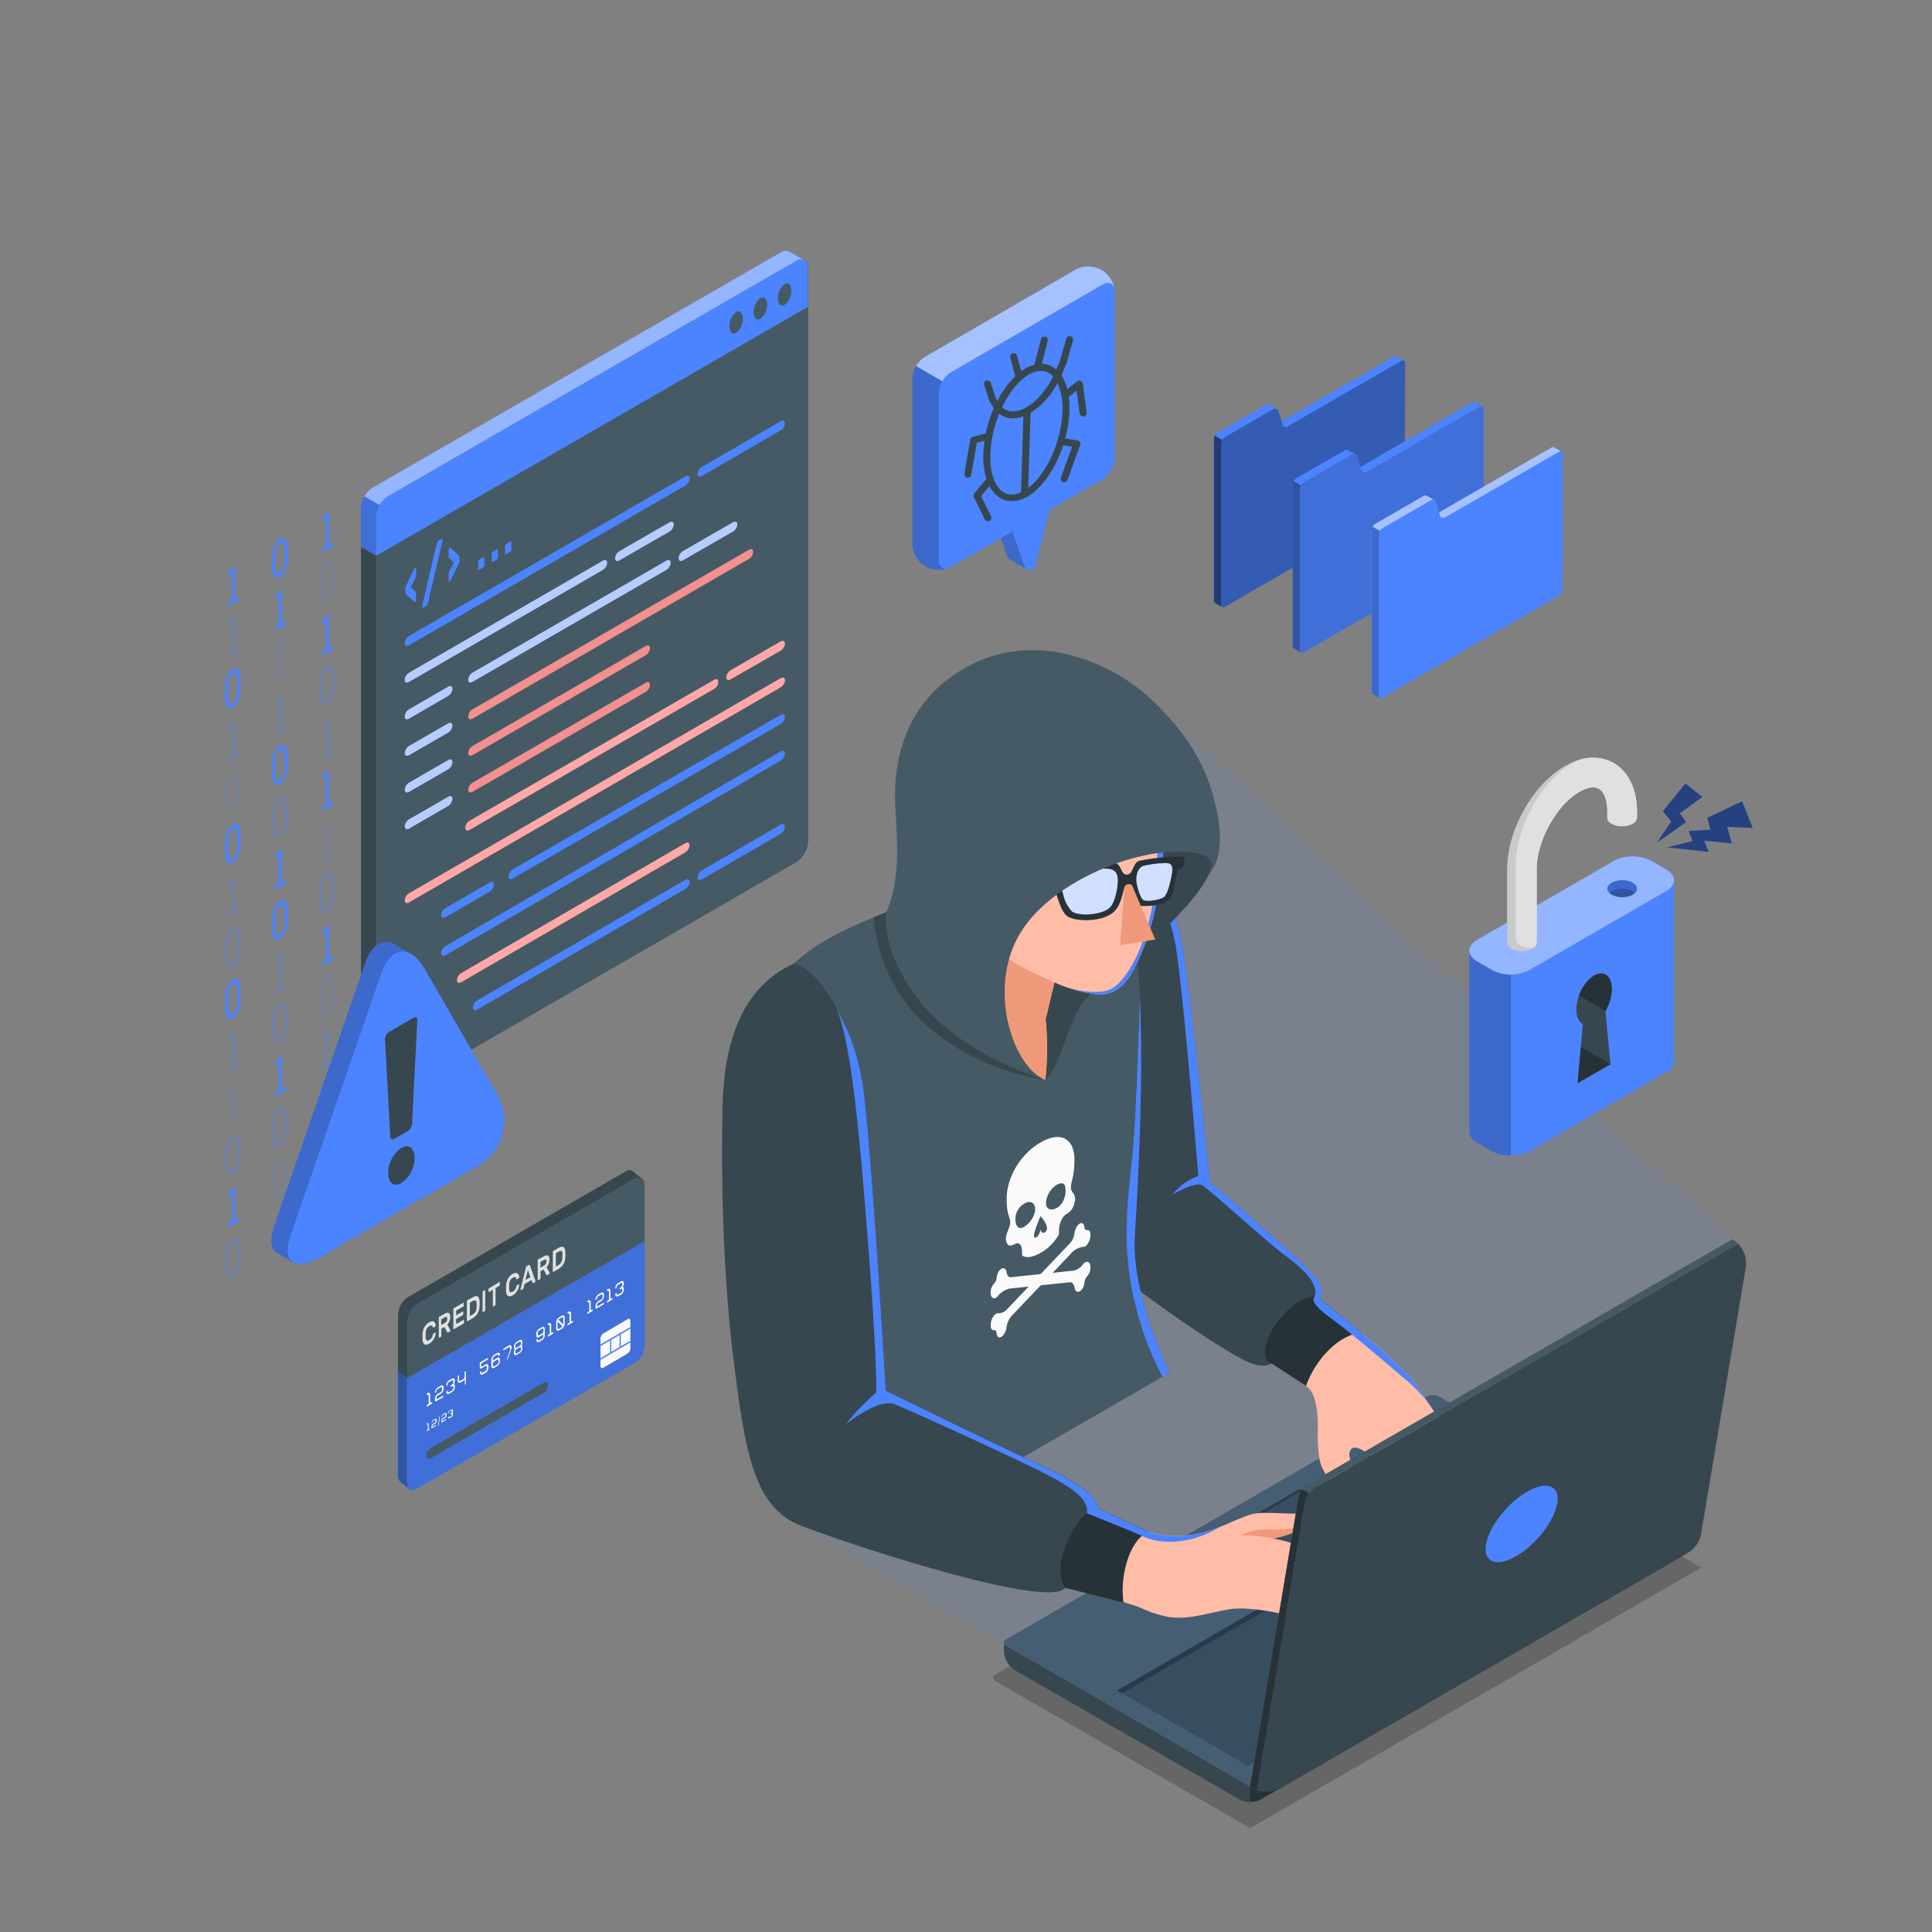 <svg xmlns="http://www.w3.org/2000/svg" viewBox="0 0 500 500"><rect x="0" y="0" width="500" height="500" fill="#808080" stroke="none"/><g id="freepik--Numbers--inject-5"><g id="freepik--Binary--inject-5"><path d="M83.34,142l1-.74v-7.13l-1,.59v-.81l1.81-1.64v8.51l1-.37v.83l-2.74,1.58Z" style="fill:#4C83FF"></path><path d="M86.58,150.7a8.12,8.12,0,0,1-.52,3.09,3.54,3.54,0,0,1-1.44,1.81q-.91.53-1.44-.15a4.12,4.12,0,0,1-.53-2.48v-2.26a8.21,8.21,0,0,1,.52-3.1,3.52,3.52,0,0,1,1.44-1.8c.61-.35,1.09-.31,1.44.14a4.17,4.17,0,0,1,.53,2.49Zm-.83-2a3.43,3.43,0,0,0-.29-1.69c-.2-.31-.48-.35-.85-.14a2,2,0,0,0-.84,1.11,6,6,0,0,0-.29,2v2.8a3.32,3.32,0,0,0,.3,1.69q.28.47.84.15a2,2,0,0,0,.84-1.11,6.13,6.13,0,0,0,.29-2Z" style="fill:#4C83FF;opacity:0.15"></path><path d="M83.34,168.77l1-.74V160.9l-1,.59v-.81L85.13,159v8.51l1-.37V168l-2.74,1.58Z" style="fill:#4C83FF"></path><path d="M86.58,177.48a8.12,8.12,0,0,1-.52,3.09,3.54,3.54,0,0,1-1.44,1.81q-.91.52-1.44-.15a4.12,4.12,0,0,1-.53-2.48v-2.26a8.21,8.21,0,0,1,.52-3.1,3.52,3.52,0,0,1,1.44-1.8c.61-.35,1.09-.31,1.44.14a4.17,4.17,0,0,1,.53,2.49Zm-.83-2a3.43,3.43,0,0,0-.29-1.69c-.2-.31-.48-.35-.85-.14a2,2,0,0,0-.84,1.11,6,6,0,0,0-.29,2v2.8a3.32,3.32,0,0,0,.3,1.69q.28.47.84.15a2,2,0,0,0,.84-1.11,6.13,6.13,0,0,0,.29-2Z" style="fill:#4C83FF;opacity:0.3"></path><path d="M83.34,195.55l1-.74v-7.13l-1,.59v-.81l1.81-1.64v8.51l1-.37v.83l-2.74,1.58Z" style="fill:#4C83FF;opacity:0.3"></path><path d="M83.34,208.94l1-.74v-7.13l-1,.59v-.81l1.81-1.64v8.51l1-.37v.83l-2.74,1.58Z" style="fill:#4C83FF"></path><path d="M83.34,222.33l1-.74v-7.13l-1,.59v-.81l1.81-1.64v8.51l1-.37v.83l-2.74,1.58Z" style="fill:#4C83FF;opacity:0.15"></path><path d="M86.58,231a8.14,8.14,0,0,1-.52,3.1,3.58,3.58,0,0,1-1.44,1.81q-.91.52-1.44-.15a4.12,4.12,0,0,1-.53-2.48v-2.26a8.21,8.21,0,0,1,.52-3.1,3.52,3.52,0,0,1,1.44-1.8c.61-.35,1.09-.31,1.44.14a4.17,4.17,0,0,1,.53,2.49Zm-.83-2a3.43,3.43,0,0,0-.29-1.69c-.2-.31-.48-.35-.85-.14a2,2,0,0,0-.84,1.11,6,6,0,0,0-.29,2v2.8a3.32,3.32,0,0,0,.3,1.69q.28.47.84.15a2,2,0,0,0,.84-1.12,6.07,6.07,0,0,0,.29-2Z" style="fill:#4C83FF;opacity:0.3"></path><path d="M83.34,249.11l1-.74v-7.13l-1,.59V241l1.81-1.64v8.51l1-.37v.83l-2.74,1.58Z" style="fill:#4C83FF"></path><path d="M86.58,257.81a8.14,8.14,0,0,1-.52,3.1,3.58,3.58,0,0,1-1.44,1.81q-.91.52-1.44-.15a4.12,4.12,0,0,1-.53-2.48v-2.26a8.21,8.21,0,0,1,.52-3.1,3.52,3.52,0,0,1,1.44-1.8c.61-.35,1.09-.31,1.44.14a4.17,4.17,0,0,1,.53,2.49Zm-.83-2a3.43,3.43,0,0,0-.29-1.69c-.2-.31-.48-.36-.85-.14a2,2,0,0,0-.84,1.11,6,6,0,0,0-.29,2v2.8a3.32,3.32,0,0,0,.3,1.69q.28.46.84.15a2,2,0,0,0,.84-1.12,6.07,6.07,0,0,0,.29-2Z" style="fill:#4C83FF;opacity:0.15"></path><path d="M83.34,275.89l1-.74V268l-1,.59v-.81l1.81-1.64v8.51l1-.37v.83l-2.74,1.58Z" style="fill:#4C83FF;opacity:0.3"></path><path d="M86.58,284.59a8.14,8.14,0,0,1-.52,3.1,3.58,3.58,0,0,1-1.44,1.81q-.91.53-1.44-.15a4.12,4.12,0,0,1-.53-2.48v-2.26a8.21,8.21,0,0,1,.52-3.1,3.52,3.52,0,0,1,1.44-1.8c.61-.36,1.09-.31,1.44.14a4.17,4.17,0,0,1,.53,2.49Zm-.83-2a3.51,3.51,0,0,0-.29-1.7c-.2-.3-.48-.35-.85-.13a2,2,0,0,0-.84,1.11,6,6,0,0,0-.29,2v2.79a3.34,3.34,0,0,0,.3,1.7q.28.46.84.15a2,2,0,0,0,.84-1.12,6.07,6.07,0,0,0,.29-2Z" style="fill:#4C83FF"></path><path d="M74.4,144.34a8.13,8.13,0,0,1-.53,3.1,3.52,3.52,0,0,1-1.44,1.8A1,1,0,0,1,71,149.1a4.23,4.23,0,0,1-.53-2.49v-2.25a8.16,8.16,0,0,1,.53-3.1,3.54,3.54,0,0,1,1.43-1.81c.61-.35,1.09-.3,1.45.15a4.21,4.21,0,0,1,.53,2.49Zm-.84-2.05a3.49,3.49,0,0,0-.29-1.69c-.19-.3-.48-.35-.85-.13a2,2,0,0,0-.83,1.1,5.86,5.86,0,0,0-.29,2v2.79a3.51,3.51,0,0,0,.29,1.7.55.55,0,0,0,.84.15,2,2,0,0,0,.84-1.12,5.86,5.86,0,0,0,.29-2Z" style="fill:#4C83FF"></path><path d="M71.15,162.41l1-.73v-7.13l-1,.58v-.8l1.81-1.65v8.52l1-.37v.82l-2.74,1.59Z" style="fill:#4C83FF"></path><path d="M71.15,175.8l1-.73v-7.14l-1,.59v-.8l1.81-1.65v8.51l1-.36V175l-2.74,1.59Z" style="fill:#4C83FF;opacity:0.15"></path><path d="M71.15,189.19l1-.73v-7.13l-1,.58v-.8l1.81-1.65V188l1-.37v.82L71.15,190Z" style="fill:#4C83FF;opacity:0.3"></path><path d="M74.4,197.9a8.13,8.13,0,0,1-.53,3.1,3.52,3.52,0,0,1-1.44,1.8,1,1,0,0,1-1.44-.14,4.23,4.23,0,0,1-.53-2.49v-2.25a8.16,8.16,0,0,1,.53-3.1A3.54,3.54,0,0,1,72.42,193c.61-.35,1.09-.3,1.45.15a4.21,4.21,0,0,1,.53,2.49Zm-.84-2.05a3.49,3.49,0,0,0-.29-1.69c-.19-.3-.48-.35-.85-.13a2,2,0,0,0-.83,1.1,5.86,5.86,0,0,0-.29,2V200a3.51,3.51,0,0,0,.29,1.7.55.55,0,0,0,.84.15,2,2,0,0,0,.84-1.12,5.86,5.86,0,0,0,.29-2Z" style="fill:#4C83FF"></path><path d="M74.4,211.29a8.13,8.13,0,0,1-.53,3.1,3.52,3.52,0,0,1-1.44,1.8,1,1,0,0,1-1.44-.14,4.25,4.25,0,0,1-.53-2.49v-2.25a8.16,8.16,0,0,1,.53-3.1,3.54,3.54,0,0,1,1.43-1.81c.61-.35,1.09-.3,1.45.15A4.21,4.21,0,0,1,74.4,209Zm-.84-2a3.49,3.49,0,0,0-.29-1.69c-.19-.3-.48-.35-.85-.13a2,2,0,0,0-.83,1.1,5.86,5.86,0,0,0-.29,2v2.79a3.51,3.51,0,0,0,.29,1.7.55.55,0,0,0,.84.15,2,2,0,0,0,.84-1.12,5.88,5.88,0,0,0,.29-2Z" style="fill:#4C83FF;opacity:0.3"></path><path d="M71.15,229.36l1-.73v-7.14l-1,.59v-.8l1.81-1.65v8.51l1-.36v.82l-2.74,1.59Z" style="fill:#4C83FF"></path><path d="M74.4,238.07a8.13,8.13,0,0,1-.53,3.1,3.52,3.52,0,0,1-1.44,1.8,1,1,0,0,1-1.44-.14,4.25,4.25,0,0,1-.53-2.49v-2.25A8.16,8.16,0,0,1,71,235a3.54,3.54,0,0,1,1.43-1.81,1,1,0,0,1,1.45.14,4.25,4.25,0,0,1,.53,2.49Zm-.84-2a3.49,3.49,0,0,0-.29-1.69c-.19-.3-.48-.35-.85-.13a2,2,0,0,0-.83,1.1,5.86,5.86,0,0,0-.29,2v2.79a3.51,3.51,0,0,0,.29,1.7c.2.31.48.36.84.14a2,2,0,0,0,.84-1.11,5.88,5.88,0,0,0,.29-2Z" style="fill:#4C83FF"></path><path d="M71.15,256.14l1-.73v-7.14l-1,.59v-.8l1.81-1.65v8.51l1-.36v.82L71.15,257Z" style="fill:#4C83FF;opacity:0.3"></path><path d="M74.4,264.85a8.13,8.13,0,0,1-.53,3.1,3.52,3.52,0,0,1-1.44,1.8,1,1,0,0,1-1.44-.14,4.25,4.25,0,0,1-.53-2.49v-2.25a8.13,8.13,0,0,1,.53-3.1A3.54,3.54,0,0,1,72.42,260a1,1,0,0,1,1.45.14,4.25,4.25,0,0,1,.53,2.49Zm-.84-2.05a3.46,3.46,0,0,0-.29-1.69c-.19-.3-.48-.35-.85-.14a2.08,2.08,0,0,0-.83,1.11,5.86,5.86,0,0,0-.29,2v2.79a3.53,3.53,0,0,0,.29,1.7c.2.31.48.36.84.14a2,2,0,0,0,.84-1.11,5.88,5.88,0,0,0,.29-2Z" style="fill:#4C83FF;opacity:0.3"></path><path d="M71.15,282.92l1-.73v-7.14l-1,.59v-.8l1.81-1.65v8.51l1-.36v.82l-2.74,1.58Z" style="fill:#4C83FF"></path><path d="M74.4,291.63a8.13,8.13,0,0,1-.53,3.1,3.52,3.52,0,0,1-1.44,1.8,1,1,0,0,1-1.44-.14,4.25,4.25,0,0,1-.53-2.49v-2.25a8.13,8.13,0,0,1,.53-3.1,3.54,3.54,0,0,1,1.43-1.81,1,1,0,0,1,1.45.14,4.25,4.25,0,0,1,.53,2.49Zm-.84-2.05a3.46,3.46,0,0,0-.29-1.69c-.19-.3-.48-.35-.85-.14a2,2,0,0,0-.83,1.11,5.82,5.82,0,0,0-.29,2v2.79a3.53,3.53,0,0,0,.29,1.7c.2.31.48.35.84.14a2,2,0,0,0,.84-1.11,5.88,5.88,0,0,0,.29-2Z" style="fill:#4C83FF;opacity:0.3"></path><path d="M74.4,305a8.16,8.16,0,0,1-.53,3.1,3.52,3.52,0,0,1-1.44,1.8,1,1,0,0,1-1.44-.14,4.25,4.25,0,0,1-.53-2.49V305a8.13,8.13,0,0,1,.53-3.1,3.54,3.54,0,0,1,1.43-1.81,1,1,0,0,1,1.45.14,4.25,4.25,0,0,1,.53,2.49Zm-.84-2a3.46,3.46,0,0,0-.29-1.69c-.19-.31-.48-.35-.85-.14a2,2,0,0,0-.83,1.11,5.82,5.82,0,0,0-.29,2v2.79a3.53,3.53,0,0,0,.29,1.7.55.55,0,0,0,.84.14,2,2,0,0,0,.84-1.11,5.88,5.88,0,0,0,.29-2Z" style="fill:#4C83FF;opacity:0.15"></path><path d="M59,156.06l1-.74v-7.13l-1,.59V148l1.81-1.64v8.51l1-.37v.83L59,156.88Z" style="fill:#4C83FF"></path><path d="M59,169.45l1-.74v-7.13l-1,.59v-.81l1.81-1.64v8.51l1-.37v.83L59,170.27Z" style="fill:#4C83FF;opacity:0.3"></path><path d="M62.21,178.16a8.12,8.12,0,0,1-.52,3.09,3.59,3.59,0,0,1-1.44,1.81q-.91.52-1.44-.15a4.12,4.12,0,0,1-.53-2.48v-2.26a8.21,8.21,0,0,1,.52-3.1,3.52,3.52,0,0,1,1.44-1.8c.61-.35,1.09-.31,1.44.14a4.17,4.17,0,0,1,.53,2.49Zm-.83-2a3.43,3.43,0,0,0-.29-1.69c-.2-.31-.48-.35-.85-.14a2,2,0,0,0-.84,1.11,6,6,0,0,0-.29,2v2.8a3.32,3.32,0,0,0,.3,1.69q.29.47.84.15a2,2,0,0,0,.84-1.11,6.13,6.13,0,0,0,.29-2Z" style="fill:#4C83FF"></path><path d="M59,196.23l1-.74v-7.13L59,189v-.81l1.81-1.64V195l1-.37v.83L59,197.05Z" style="fill:#4C83FF;opacity:0.3"></path><path d="M62.21,204.94a8.08,8.08,0,0,1-.52,3.09,3.55,3.55,0,0,1-1.44,1.81q-.91.53-1.44-.15a4.12,4.12,0,0,1-.53-2.48V205a8.21,8.21,0,0,1,.52-3.1,3.52,3.52,0,0,1,1.44-1.8c.61-.35,1.09-.31,1.44.14a4.17,4.17,0,0,1,.53,2.49Zm-.83-2.05a3.46,3.46,0,0,0-.29-1.69c-.2-.31-.48-.35-.85-.14a2,2,0,0,0-.84,1.11,6.07,6.07,0,0,0-.29,2V207a3.39,3.39,0,0,0,.3,1.7c.19.3.47.35.84.14a2,2,0,0,0,.84-1.11,6.13,6.13,0,0,0,.29-2Z" style="fill:#4C83FF;opacity:0.15"></path><path d="M62.21,218.33a8.12,8.12,0,0,1-.52,3.09,3.59,3.59,0,0,1-1.44,1.81q-.91.53-1.44-.15a4.12,4.12,0,0,1-.53-2.48v-2.26a8.21,8.21,0,0,1,.52-3.1,3.52,3.52,0,0,1,1.44-1.8c.61-.35,1.09-.31,1.44.14a4.17,4.17,0,0,1,.53,2.49Zm-.83-2.05a3.43,3.43,0,0,0-.29-1.69c-.2-.31-.48-.35-.85-.14a2,2,0,0,0-.84,1.11,6,6,0,0,0-.29,2v2.8a3.32,3.32,0,0,0,.3,1.69q.29.47.84.15a2,2,0,0,0,.84-1.11,6.13,6.13,0,0,0,.29-2Z" style="fill:#4C83FF"></path><path d="M59,236.4l1-.74v-7.13l-1,.59v-.81l1.81-1.64v8.51l1-.37v.83L59,237.22Z" style="fill:#4C83FF;opacity:0.3"></path><path d="M62.21,245.1a8.14,8.14,0,0,1-.52,3.1A3.59,3.59,0,0,1,60.25,250q-.91.53-1.44-.15a4.12,4.12,0,0,1-.53-2.48v-2.26a8.21,8.21,0,0,1,.52-3.1,3.52,3.52,0,0,1,1.44-1.8c.61-.35,1.09-.31,1.44.14a4.17,4.17,0,0,1,.53,2.49Zm-.83-2a3.43,3.43,0,0,0-.29-1.69c-.2-.31-.48-.35-.85-.14a2,2,0,0,0-.84,1.11,6,6,0,0,0-.29,2v2.8a3.32,3.32,0,0,0,.3,1.69q.29.47.84.15a2,2,0,0,0,.84-1.11,6.13,6.13,0,0,0,.29-2Z" style="fill:#4C83FF;opacity:0.3"></path><path d="M62.21,258.5a8.08,8.08,0,0,1-.52,3.09,3.59,3.59,0,0,1-1.44,1.81q-.91.53-1.44-.15a4.12,4.12,0,0,1-.53-2.48v-2.26a8.21,8.21,0,0,1,.52-3.1,3.52,3.52,0,0,1,1.44-1.8c.61-.35,1.09-.31,1.44.14a4.17,4.17,0,0,1,.53,2.49Zm-.83-2.05a3.46,3.46,0,0,0-.29-1.69c-.2-.31-.48-.35-.85-.14a2,2,0,0,0-.84,1.11,6.07,6.07,0,0,0-.29,2v2.79a3.39,3.39,0,0,0,.3,1.7c.19.3.47.35.84.14a2,2,0,0,0,.84-1.11,6.13,6.13,0,0,0,.29-2Z" style="fill:#4C83FF"></path><path d="M59,276.57l1-.74V268.7l-1,.59v-.81l1.81-1.64v8.51l1-.37v.83L59,277.39Z" style="fill:#4C83FF;opacity:0.3"></path><path d="M59,290l1-.74v-7.13l-1,.59v-.81l1.81-1.64v8.51l1-.37v.83L59,290.78Z" style="fill:#4C83FF;opacity:0.15"></path><path d="M62.21,298.67a8.12,8.12,0,0,1-.52,3.09,3.59,3.59,0,0,1-1.44,1.81q-.91.53-1.44-.15a4.12,4.12,0,0,1-.53-2.48v-2.26a8.21,8.21,0,0,1,.52-3.1,3.52,3.52,0,0,1,1.44-1.8c.61-.35,1.09-.31,1.44.14a4.17,4.17,0,0,1,.53,2.49Zm-.83-2.05a3.43,3.43,0,0,0-.29-1.69c-.2-.31-.48-.35-.85-.14a2,2,0,0,0-.84,1.11,6,6,0,0,0-.29,2v2.8a3.32,3.32,0,0,0,.3,1.69q.29.46.84.15a2,2,0,0,0,.84-1.12,6,6,0,0,0,.29-2Z" style="fill:#4C83FF;opacity:0.3"></path><path d="M59,316.74l1-.74v-7.13l-1,.59v-.81L60.76,307v8.51l1-.37V316L59,317.56Z" style="fill:#4C83FF"></path><path d="M62.21,325.44a8.14,8.14,0,0,1-.52,3.1,3.59,3.59,0,0,1-1.44,1.81q-.91.52-1.44-.15a4.12,4.12,0,0,1-.53-2.48v-2.26a8.21,8.21,0,0,1,.52-3.1,3.52,3.52,0,0,1,1.44-1.8c.61-.35,1.09-.31,1.44.14a4.17,4.17,0,0,1,.53,2.49Zm-.83-2a3.43,3.43,0,0,0-.29-1.69c-.2-.31-.48-.35-.85-.14a2,2,0,0,0-.84,1.11,6,6,0,0,0-.29,2v2.8a3.32,3.32,0,0,0,.3,1.69q.29.46.84.15a2,2,0,0,0,.84-1.11,6.13,6.13,0,0,0,.29-2Z" style="fill:#4C83FF;opacity:0.3"></path></g></g><g id="freepik--Window--inject-5"><g id="freepik--window-code--inject-5"><path d="M209.1,69.32V217.78a6.82,6.82,0,0,1-3.09,5.34l-105.6,60.93a2,2,0,0,1-1,.3,1.74,1.74,0,0,1-.39-.05,2.15,2.15,0,0,1-.27-.1l-.16-.09-.18-.12a1.22,1.22,0,0,1-.17-.15,2.33,2.33,0,0,1-.57-.81,3.91,3.91,0,0,1-.32-1.56V133.77a6.83,6.83,0,0,1,3.08-5.35L206,67.54a2.2,2.2,0,0,1,2.07-.26,1.17,1.17,0,0,1,.27.15l0,0a1,1,0,0,1,.2.2.48.48,0,0,1,.09.11.54.54,0,0,1,.1.16,1.59,1.59,0,0,1,.18.4.77.77,0,0,1,.08.27.07.07,0,0,1,0,.06,1.25,1.25,0,0,1,.05.29C209.09,69.06,209.1,69.19,209.1,69.32Z" style="fill:#455a64"></path><path d="M207.38,68.12a.63.63,0,0,1,.3.07l0,0h0l.05,0,.09.11h0l.07.11,0,0,0,0,.1.29v0l0,0v0a.2.2,0,0,1,0,.07,2.83,2.83,0,0,1,0,.3V217.78a5.82,5.82,0,0,1-2.59,4.47L99.92,283.18a1,1,0,0,1-.52.17h0l-.21,0-.05,0h0l-.15-.1h0l0,0,0,0a1.5,1.5,0,0,1-.33-.48,2.91,2.91,0,0,1-.23-1.15V133.77a5.81,5.81,0,0,1,2.58-4.48l105.6-60.88a1.78,1.78,0,0,1,.87-.29m0-1a2.83,2.83,0,0,0-1.37.42l-105.6,60.88a6.83,6.83,0,0,0-3.08,5.35v147.7a3.91,3.91,0,0,0,.32,1.56,2.33,2.33,0,0,0,.57.81,1.22,1.22,0,0,0,.17.15l.18.12.16.09a2.15,2.15,0,0,0,.27.1,1.74,1.74,0,0,0,.39.05h0a1.92,1.92,0,0,0,1-.3L206,223.12a6.82,6.82,0,0,0,3.09-5.34V69.32c0-.13,0-.26,0-.38a1.25,1.25,0,0,0-.05-.29.07.07,0,0,0,0-.06.77.77,0,0,0-.08-.27,1.59,1.59,0,0,0-.18-.4.54.54,0,0,0-.1-.16.48.48,0,0,0-.09-.11,1,1,0,0,0-.2-.2l0,0a1.17,1.17,0,0,0-.27-.15,1.63,1.63,0,0,0-.7-.16Z" style="fill:#455a64"></path><g style="opacity:0.8"><path d="M209.1,69.32V217.78a6.82,6.82,0,0,1-3.09,5.34l-105.6,60.93a2,2,0,0,1-1,.3,1.74,1.74,0,0,1-.39-.05,2.15,2.15,0,0,1-.27-.1l-.16-.09-.18-.12a1.22,1.22,0,0,1-.17-.15,2.33,2.33,0,0,1-.57-.81,3.91,3.91,0,0,1-.32-1.56V133.77a6.83,6.83,0,0,1,3.08-5.35L206,67.54a2.2,2.2,0,0,1,2.07-.26,1.17,1.17,0,0,1,.27.15l0,0a1,1,0,0,1,.2.2.48.48,0,0,1,.09.11.54.54,0,0,1,.1.16,1.59,1.59,0,0,1,.18.4.77.77,0,0,1,.08.27.07.07,0,0,1,0,.06,1.25,1.25,0,0,1,.05.29C209.09,69.06,209.1,69.19,209.1,69.32Z" style="fill:#455a64"></path></g><path d="M208.08,67.28a2.2,2.2,0,0,0-2.07.26l-105.6,60.88a6.83,6.83,0,0,0-3.08,5.35v10.07l-3.94-2.3v-10a6.81,6.81,0,0,1,3.08-5.33l105.6-60.89a2.17,2.17,0,0,1,2.24-.18C204.87,65.47,207.43,66.93,208.08,67.28Z" style="fill:#4C83FF"></path><path d="M209.09,69.3c0-2-1.39-2.74-3.08-1.76l-105.6,60.89a6.81,6.81,0,0,0-3.08,5.33v10.09L209.09,79.42Z" style="fill:#4C83FF"></path><g style="opacity:0.4"><path d="M206,67.54,100.42,128.42a6.41,6.41,0,0,0-2.18,2.29l-3.91-2.27a6.19,6.19,0,0,1,2.14-2.25l105.6-60.88a2.17,2.17,0,0,1,2.24-.18c.55.34,3.11,1.79,3.76,2.14A2.24,2.24,0,0,0,206,67.54Z" style="fill:#fff"></path></g><path d="M93.39,141.55v-10a6.3,6.3,0,0,1,.94-3.09l3.92,2.26a6.27,6.27,0,0,0-.92,3.07v10.08Z" style="opacity:0.15"></path><path d="M190.52,80.78a4.58,4.58,0,0,0-1.74,3.69c0,1.48.78,2.23,1.74,1.67a4.6,4.6,0,0,0,1.74-3.69C192.26,81,191.48,80.22,190.52,80.78Z" style="fill:#455a64"></path><path d="M196.79,77.15a4.61,4.61,0,0,0-1.74,3.69c0,1.48.78,2.23,1.74,1.67a4.58,4.58,0,0,0,1.74-3.68C198.53,77.35,197.75,76.6,196.79,77.15Z" style="fill:#455a64"></path><path d="M203.06,73.52a4.61,4.61,0,0,0-1.74,3.69c0,1.48.78,2.23,1.74,1.68a4.61,4.61,0,0,0,1.74-3.69C204.8,73.72,204,73,203.06,73.52Z" style="fill:#455a64"></path><path d="M98.46,284.06l-.38-.22-1-.54h0L96.6,283l0,0-.81-.47-.68-.38c-.18-.11-.32-.18-.38-.21a1.68,1.68,0,0,1-.53-.43,2.47,2.47,0,0,1-.42-.63,3.82,3.82,0,0,1-.35-1.62V141.54l3.94,2.3V281.47a4.63,4.63,0,0,0,.32,1.56,2.33,2.33,0,0,0,.57.81.5.5,0,0,0,.17.15Z" style="fill:#37474f"></path><path d="M104.9,152.22a1.15,1.15,0,0,1,.16-.57l2.22-4.59a.42.42,0,0,1,.1-.14l.05,0a.15.15,0,0,1,.18,0,.32.32,0,0,1,.07.23v1.54a1.6,1.6,0,0,1-.05.48,2,2,0,0,1-.15.42L106.31,152l1.17,1.07a.63.63,0,0,1,.15.24,1.16,1.16,0,0,1,.05.43v1.54a.7.7,0,0,1-.07.31.48.48,0,0,1-.18.21l-.05,0a.12.12,0,0,1-.1,0l-2.22-2a.46.46,0,0,1-.16-.4Z" style="fill:#4C83FF"></path><path d="M113,140.72a2.07,2.07,0,0,1,.17-.45.8.8,0,0,1,.32-.36l.84-.48a.12.12,0,0,1,.17,0,.28.28,0,0,1,.07.22.56.56,0,0,1,0,.17l-3.8,16.2a2,2,0,0,1-.16.44.79.79,0,0,1-.33.37l-.8.46a.15.15,0,0,1-.18,0,.32.32,0,0,1-.07-.23,1.28,1.28,0,0,1,0-.17Z" style="fill:#4C83FF"></path><path d="M118.89,145.29a1.18,1.18,0,0,1-.16.57l-2.21,4.59a.64.64,0,0,1-.1.14l-.06,0a.12.12,0,0,1-.17,0,.28.28,0,0,1-.08-.22v-1.54a2,2,0,0,1,0-.48,2.06,2.06,0,0,1,.16-.42l1.17-2.42-1.17-1.08a.57.57,0,0,1-.16-.23,1.43,1.43,0,0,1,0-.43v-1.54a.71.71,0,0,1,.08-.31.46.46,0,0,1,.17-.21l.06,0a.13.13,0,0,1,.1,0l2.21,2a.45.45,0,0,1,.16.39Z" style="fill:#4C83FF"></path><path d="M125.05,144.22a.18.18,0,0,1,.22,0,.37.37,0,0,1,.09.27v1.7a.88.88,0,0,1-.09.38.49.49,0,0,1-.22.26l-1,.61a.17.17,0,0,1-.22,0,.37.37,0,0,1-.09-.27v-1.7a.88.88,0,0,1,.09-.38.53.53,0,0,1,.22-.26Z" style="fill:#4C83FF"></path><path d="M128.55,142.2a.18.18,0,0,1,.22,0,.38.38,0,0,1,.09.28v1.69a.85.85,0,0,1-.09.38.59.59,0,0,1-.22.26l-1,.61a.17.17,0,0,1-.22,0,.35.35,0,0,1-.09-.27v-1.7a.88.88,0,0,1,.09-.38.49.49,0,0,1,.22-.26Z" style="fill:#4C83FF"></path><path d="M132.05,140.18a.17.17,0,0,1,.21,0,.38.38,0,0,1,.09.28v1.69a.85.85,0,0,1-.09.38.61.61,0,0,1-.21.27l-1.05.6a.15.15,0,0,1-.21,0,.34.34,0,0,1-.09-.27v-1.7a.88.88,0,0,1,.09-.38.57.57,0,0,1,.21-.26Z" style="fill:#4C83FF"></path><path d="M105.84,164.59l71.55-41.31c.6-.35,1.1-.1,1.1.56a2.35,2.35,0,0,1-1.1,1.81L105.84,167c-.61.35-1.1.1-1.1-.56A2.35,2.35,0,0,1,105.84,164.59Z" style="fill:#4C83FF"></path><path d="M122.28,183.58l71.55-41.31c.61-.35,1.1-.11,1.1.55a2.34,2.34,0,0,1-1.1,1.82L122.28,186c-.61.35-1.1.1-1.1-.55A2.34,2.34,0,0,1,122.28,183.58Z" style="fill:#f28f8f"></path><path d="M122.28,193.07l44.83-25.88c.61-.35,1.1-.1,1.1.56a2.35,2.35,0,0,1-1.1,1.82l-44.83,25.87c-.61.35-1.1.1-1.1-.55A2.34,2.34,0,0,1,122.28,193.07Z" style="fill:#f28f8f"></path><path d="M122.28,202.56l44.83-25.87c.61-.35,1.1-.1,1.1.55a2.34,2.34,0,0,1-1.1,1.82l-44.83,25.88c-.61.34-1.1.1-1.1-.56A2.35,2.35,0,0,1,122.28,202.56Z" style="fill:#f28f8f"></path><path d="M181.64,120.83,202.05,109c.61-.35,1.1-.1,1.1.55a2.34,2.34,0,0,1-1.1,1.82L181.64,123.2c-.61.35-1.1.1-1.1-.55A2.34,2.34,0,0,1,181.64,120.83Z" style="fill:#4C83FF"></path><path d="M123.47,258.92l53.92-31.23c.6-.35,1.1-.1,1.1.55a2.36,2.36,0,0,1-1.1,1.82L123.47,261.3c-.6.34-1.09.1-1.09-.56A2.37,2.37,0,0,1,123.47,258.92Z" style="fill:#4C83FF"></path><path d="M181.64,225.24l20.41-11.83c.61-.35,1.1-.11,1.1.55a2.34,2.34,0,0,1-1.1,1.82l-20.41,11.83c-.61.35-1.1.1-1.1-.55A2.34,2.34,0,0,1,181.64,225.24Z" style="fill:#4C83FF"></path><path d="M132.68,225l69.37-40c.61-.35,1.1-.1,1.1.55a2.34,2.34,0,0,1-1.1,1.82l-69.37,40c-.6.35-1.09.1-1.09-.56A2.37,2.37,0,0,1,132.68,225Z" style="fill:#4C83FF"></path><path d="M115.28,244.85l86.77-50.38c.61-.35,1.1-.1,1.1.55a2.34,2.34,0,0,1-1.1,1.82l-86.77,50.38c-.61.35-1.1.1-1.1-.55A2.34,2.34,0,0,1,115.28,244.85Z" style="fill:#4C83FF"></path><path d="M119.36,251.83l58-33.62c.6-.35,1.1-.1,1.1.55a2.36,2.36,0,0,1-1.1,1.82l-58,33.62c-.61.35-1.1.1-1.1-.55A2.34,2.34,0,0,1,119.36,251.83Z" style="fill:#ffa8a7"></path><path d="M115.28,235l11.47-6.63c.6-.34,1.09-.1,1.09.56a2.37,2.37,0,0,1-1.09,1.82l-11.47,6.62c-.61.35-1.1.1-1.1-.55A2.34,2.34,0,0,1,115.28,235Z" style="fill:#4C83FF"></path><path d="M105.84,174.11l50.2-29c.6-.35,1.09-.1,1.09.56a2.33,2.33,0,0,1-1.09,1.81l-50.2,29c-.61.35-1.1.1-1.1-.55A2.34,2.34,0,0,1,105.84,174.11Z" style="fill:#4C83FF"></path><path d="M105.84,174.11l50.2-29c.6-.35,1.09-.1,1.09.56a2.33,2.33,0,0,1-1.09,1.81l-50.2,29c-.61.35-1.1.1-1.1-.55A2.34,2.34,0,0,1,105.84,174.11Z" style="fill:#fff;opacity:0.6"></path><path d="M105.84,183.58,116,177.72c.6-.35,1.09-.1,1.09.55a2.35,2.35,0,0,1-1.09,1.82L105.84,186c-.61.35-1.1.11-1.1-.55A2.35,2.35,0,0,1,105.84,183.58Z" style="fill:#4C83FF"></path><path d="M105.84,183.58,116,177.72c.6-.35,1.09-.1,1.09.55a2.35,2.35,0,0,1-1.09,1.82L105.84,186c-.61.35-1.1.11-1.1-.55A2.35,2.35,0,0,1,105.84,183.58Z" style="fill:#fff;opacity:0.6"></path><path d="M105.84,193.07,116,187.21c.6-.35,1.09-.1,1.09.56a2.37,2.37,0,0,1-1.09,1.82l-10.14,5.86c-.61.35-1.1.1-1.1-.56A2.35,2.35,0,0,1,105.84,193.07Z" style="fill:#4C83FF"></path><path d="M105.84,193.07,116,187.21c.6-.35,1.09-.1,1.09.56a2.37,2.37,0,0,1-1.09,1.82l-10.14,5.86c-.61.35-1.1.1-1.1-.56A2.35,2.35,0,0,1,105.84,193.07Z" style="fill:#fff;opacity:0.6"></path><path d="M105.84,202.57,116,196.7c.6-.35,1.09-.1,1.09.56a2.37,2.37,0,0,1-1.09,1.82l-10.14,5.86c-.61.35-1.1.1-1.1-.56A2.32,2.32,0,0,1,105.84,202.57Z" style="fill:#4C83FF"></path><path d="M105.84,202.57,116,196.7c.6-.35,1.09-.1,1.09.56a2.37,2.37,0,0,1-1.09,1.82l-10.14,5.86c-.61.35-1.1.1-1.1-.56A2.32,2.32,0,0,1,105.84,202.57Z" style="fill:#fff;opacity:0.6"></path><path d="M105.84,212.06,116,206.2c.6-.35,1.09-.11,1.09.55a2.35,2.35,0,0,1-1.09,1.82l-10.14,5.86c-.61.35-1.1.1-1.1-.55A2.34,2.34,0,0,1,105.84,212.06Z" style="fill:#4C83FF"></path><path d="M105.84,212.06,116,206.2c.6-.35,1.09-.11,1.09.55a2.35,2.35,0,0,1-1.09,1.82l-10.14,5.86c-.61.35-1.1.1-1.1-.55A2.34,2.34,0,0,1,105.84,212.06Z" style="fill:#fff;opacity:0.6"></path><path d="M160.28,142.66l13-7.48c.6-.35,1.09-.1,1.09.55a2.35,2.35,0,0,1-1.09,1.82l-13,7.48c-.6.35-1.09.1-1.09-.55A2.35,2.35,0,0,1,160.28,142.66Z" style="fill:#4C83FF"></path><path d="M160.28,142.66l13-7.48c.6-.35,1.09-.1,1.09.55a2.35,2.35,0,0,1-1.09,1.82l-13,7.48c-.6.35-1.09.1-1.09-.55A2.35,2.35,0,0,1,160.28,142.66Z" style="fill:#fff;opacity:0.6"></path><path d="M121.5,212.42l63.31-36.49c.6-.35,1.09-.11,1.09.55a2.35,2.35,0,0,1-1.09,1.82L121.5,214.8c-.6.35-1.09.1-1.09-.56A2.37,2.37,0,0,1,121.5,212.42Z" style="fill:#ffa8a7"></path><path d="M105.84,231.19l96.21-55.69c.61-.35,1.1-.1,1.1.55a2.34,2.34,0,0,1-1.1,1.82l-96.21,55.69c-.61.35-1.1.11-1.1-.55A2.35,2.35,0,0,1,105.84,231.19Z" style="fill:#ffa8a7"></path><path d="M189.05,173.47l13-7.48c.61-.35,1.1-.1,1.1.56a2.35,2.35,0,0,1-1.1,1.82l-13,7.48c-.6.35-1.09.1-1.09-.56A2.37,2.37,0,0,1,189.05,173.47Z" style="fill:#ffa8a7"></path><path d="M122.28,174.09l50.2-29c.6-.35,1.09-.1,1.09.56a2.37,2.37,0,0,1-1.09,1.82l-50.2,29c-.61.35-1.1.1-1.1-.55A2.34,2.34,0,0,1,122.28,174.09Z" style="fill:#4C83FF"></path><path d="M122.28,174.09l50.2-29c.6-.35,1.09-.1,1.09.56a2.37,2.37,0,0,1-1.09,1.82l-50.2,29c-.61.35-1.1.1-1.1-.55A2.34,2.34,0,0,1,122.28,174.09Z" style="fill:#fff;opacity:0.6"></path><path d="M176.72,142.64l13-7.48c.6-.35,1.1-.1,1.1.56a2.38,2.38,0,0,1-1.1,1.82l-13,7.48c-.6.34-1.09.1-1.09-.56A2.37,2.37,0,0,1,176.72,142.64Z" style="fill:#4C83FF"></path><path d="M176.72,142.64l13-7.48c.6-.35,1.1-.1,1.1.56a2.38,2.38,0,0,1-1.1,1.82l-13,7.48c-.6.34-1.09.1-1.09-.56A2.37,2.37,0,0,1,176.72,142.64Z" style="fill:#fff;opacity:0.6"></path></g></g><g id="freepik--Sign--inject-5"><g id="freepik--Alert--inject-5"><path d="M128.61,283.25l-18.72-32.42a10.13,10.13,0,0,0-3.61-4c-.7-.39-3.5-2-4.23-2.45-2.91-1.65-5.89.06-7.61,5L71.05,317c-1.34,3.86-1,6.41.7,7.32.72.39,3.44,2,4.13,2.39,1.36.85,3.68.51,6.71-1.23l41.07-23.71A13.55,13.55,0,0,0,128.61,283.25Z" style="fill:#4C83FF"></path><path d="M128.61,283.25l-18.72-32.42a10.13,10.13,0,0,0-3.61-4c-.7-.39-3.5-2-4.23-2.45-2.91-1.65-5.89.06-7.61,5L71.05,317c-1.34,3.86-1,6.41.7,7.32.72.39,3.44,2,4.13,2.39,1.36.85,3.68.51,6.71-1.23l41.07-23.71A13.55,13.55,0,0,0,128.61,283.25Z" style="opacity:0.2"></path><path d="M98.69,251.9l-23.4,67.53c-2.44,7.07.82,9.77,7.3,6l41.07-23.71a13.55,13.55,0,0,0,5-18.5l-18.72-32.42C106.15,244.35,101.14,244.83,98.69,251.9Z" style="fill:#4C83FF"></path><path d="M105.55,292.7l-3.35,1.93A.71.71,0,0,1,101,294l-1.36-25a2.25,2.25,0,0,1,1-1.9L107,263.4c.61-.35,1.07-.07,1,.63l-1.37,26.77A2.57,2.57,0,0,1,105.55,292.7Z" style="fill:#37474f"></path><path d="M103.88,306.17c-2.14,1.23-3.42-.36-3.42-2.58a8.05,8.05,0,0,1,3.42-6.52c2.13-1.23,3.41.36,3.41,2.58A8.09,8.09,0,0,1,103.88,306.17Z" style="fill:#37474f"></path></g></g><g id="freepik--Card--inject-5"><g id="freepik--card--inject-5"><path d="M105.35,383.47v-26.8l-2.4-2.09v27.09a2.34,2.34,0,0,0,.83,2l2.29,1.75S105.35,383.5,105.35,383.47Z" style="fill:#4C83FF"></path><path d="M105.35,383.47v-26.8l-2.4-2.09v27.09a2.34,2.34,0,0,0,.84,2l2.29,1.75S105.35,383.5,105.35,383.47Z" style="opacity:0.35"></path><path d="M105.36,356.67v26.8c0,1.82,1.1,2.65,2.46,1.86l56.56-32.65.05,0a5.91,5.91,0,0,0,2.41-4.66V321.17S105.36,356.64,105.36,356.67Z" style="fill:#4C83FF"></path><path d="M105.36,356.67v26.8c0,1.82,1.1,2.65,2.46,1.86l56.56-32.65.05,0a5.91,5.91,0,0,0,2.41-4.66V321.17S105.36,356.64,105.36,356.67Z" style="opacity:0.15"></path><path d="M105.36,356.67V342.32a.31.31,0,0,1,0-.09,5.9,5.9,0,0,1,2.45-4.61L164.38,305c1.35-.78,2.46,0,2.46,1.85v14.35Z" style="fill:#455a64"></path><path d="M163.6,303a1.51,1.51,0,0,0-1.62.12l-56.55,32.67a5.18,5.18,0,0,0-2,2.61h0a5.94,5.94,0,0,0-.42,2.08v14.36l2.38,1.8V342.31a5.94,5.94,0,0,1,.42-2.08h0a5.29,5.29,0,0,1,2-2.62L164.38,305l1.46-.2S164.18,303.44,163.6,303Z" style="fill:#37474f"></path><path d="M111.68,363.34l-1.09.64a.15.15,0,0,1-.13,0,.14.14,0,0,1,0-.12.41.41,0,0,1,0-.18.44.44,0,0,1,.13-.14l.36-.21v-2.1c0-.12,0-.19-.1-.23a.21.21,0,0,0-.25,0h0a.12.12,0,0,1-.13,0,.13.13,0,0,1,0-.11.41.41,0,0,1,0-.18.36.36,0,0,1,.13-.14h0a.44.44,0,0,1,.73.42v2.1l.36-.21a.12.12,0,0,1,.13,0,.12.12,0,0,1,.06.12.32.32,0,0,1-.06.18A.27.27,0,0,1,111.68,363.34Z" style="fill:#fff"></path><path d="M114.06,360.71l-.73.42a.85.85,0,0,0-.37.63v.32a.06.06,0,0,0,0,.06,0,0,0,0,0,.06,0l1.55-.89c.05,0,.1,0,.13,0a.11.11,0,0,1,.06.11.32.32,0,0,1-.06.18.35.35,0,0,1-.13.14l-1.82,1a.12.12,0,0,1-.13,0,.12.12,0,0,1-.05-.11V362a1.42,1.42,0,0,1,.21-.72,1.46,1.46,0,0,1,.52-.55l.73-.42a.73.73,0,0,0,.25-.27.63.63,0,0,0,.11-.36v-.42a.22.22,0,0,0-.36-.21l-.73.42a.75.75,0,0,0-.26.27.78.78,0,0,0-.11.36.41.41,0,0,1,0,.18.44.44,0,0,1-.13.14.12.12,0,0,1-.13,0,.14.14,0,0,1-.05-.12,1.48,1.48,0,0,1,.21-.72,1.5,1.5,0,0,1,.52-.54l.73-.42a.46.46,0,0,1,.51-.05.48.48,0,0,1,.22.47v.42a1.64,1.64,0,0,1-.73,1.26Z" style="fill:#fff"></path><path d="M117.7,358.82V359a1.48,1.48,0,0,1-.21.72,1.5,1.5,0,0,1-.52.54l-.73.42a.46.46,0,0,1-.51.05.48.48,0,0,1-.22-.47.38.38,0,0,1,.06-.18.3.3,0,0,1,.12-.13s.1,0,.13,0a.11.11,0,0,1,.06.11.22.22,0,0,0,.36.21l.73-.42a.75.75,0,0,0,.26-.27.7.7,0,0,0,.1-.36V359a.26.26,0,0,0-.1-.24.25.25,0,0,0-.26,0l-.18.1a.13.13,0,0,1-.13,0s0-.06,0-.12a.31.31,0,0,1,0-.18.35.35,0,0,1,.13-.14l.18-.1a.76.76,0,0,0,.36-.63v-.21a.25.25,0,0,0-.1-.24.25.25,0,0,0-.26,0l-.73.42a.84.84,0,0,0-.26.27.7.7,0,0,0-.1.36.32.32,0,0,1-.06.18.35.35,0,0,1-.13.14s-.09,0-.12,0a.12.12,0,0,1-.06-.12,1.39,1.39,0,0,1,.22-.72,1.34,1.34,0,0,1,.51-.54l.73-.42a.51.51,0,0,1,.52-.06.52.52,0,0,1,.21.48v.21a1.06,1.06,0,0,1-.07.38,1.38,1.38,0,0,1-.18.39.39.39,0,0,1,.18.18A.59.59,0,0,1,117.7,358.82Z" style="fill:#fff"></path><path d="M120.56,358.16a.32.32,0,0,1-.13.13.13.13,0,0,1-.13,0,.14.14,0,0,1,0-.12V357a1.39,1.39,0,0,1-.36.33l-.73.42a.53.53,0,0,1-.52.05.5.5,0,0,1-.21-.47v-1.06a.41.41,0,0,1,0-.17.36.36,0,0,1,.13-.14.12.12,0,0,1,.13,0s.05.06.05.11v1.06a.25.25,0,0,0,.11.23.27.27,0,0,0,.26,0l.73-.42a.69.69,0,0,0,.25-.28.72.72,0,0,0,.11-.36v-1.05a.49.49,0,0,1,0-.18.4.4,0,0,1,.13-.13s.09,0,.13,0a.11.11,0,0,1,.06.11v3A.38.38,0,0,1,120.56,358.16Z" style="fill:#fff"></path><path d="M124.62,353.66a.06.06,0,0,0,0,.06h.06l1-.58a.48.48,0,0,1,.51-.05.5.5,0,0,1,.22.47V354a1.49,1.49,0,0,1-.22.72,1.4,1.4,0,0,1-.51.54l-.73.42a.48.48,0,0,1-.52,0,.5.5,0,0,1-.21-.47.41.41,0,0,1,0-.18.4.4,0,0,1,.13-.13.13.13,0,0,1,.13,0s.05.06.05.12a.22.22,0,0,0,.37.21l.73-.42a.73.73,0,0,0,.25-.27.63.63,0,0,0,.11-.36v-.42a.25.25,0,0,0-.11-.24.24.24,0,0,0-.25,0l-1.1.63a.24.24,0,0,1-.25,0c-.08,0-.11-.12-.11-.24v-1.05a.41.41,0,0,1,0-.18.44.44,0,0,1,.13-.14l1.82-1.05a.12.12,0,0,1,.13,0,.11.11,0,0,1,.06.11.32.32,0,0,1-.06.18.44.44,0,0,1-.13.14l-1.55.89-.06.07a.16.16,0,0,0,0,.09Z" style="fill:#fff"></path><path d="M127.9,351.88l.73-.42a.44.44,0,0,1,.73.41v.43a1.41,1.41,0,0,1-.21.71,1.46,1.46,0,0,1-.52.55l-.73.42a.45.45,0,0,1-.73-.42v-1.68a1.34,1.34,0,0,1,.22-.72,1.44,1.44,0,0,1,.51-.55l.73-.42a.53.53,0,0,1,.52-.05.5.5,0,0,1,.21.47.31.31,0,0,1-.05.18.44.44,0,0,1-.13.14.12.12,0,0,1-.13,0,.14.14,0,0,1-.05-.12.23.23,0,0,0-.37-.21l-.73.42a.69.69,0,0,0-.25.28.63.63,0,0,0-.11.36v.53A1.19,1.19,0,0,1,127.9,351.88Zm-.36,1.47a.25.25,0,0,0,.11.24.24.24,0,0,0,.25,0l.73-.42a.85.85,0,0,0,.37-.63v-.42a.22.22,0,0,0-.37-.21l-.73.42a.73.73,0,0,0-.25.27.63.63,0,0,0-.11.36Z" style="fill:#fff"></path><path d="M132.19,349.51l-.82,2.26,0,0s0,0,0,0,0,0,0,0,0,0,0,.05l0,.05,0,0,0,0,0,0a.16.16,0,0,1-.13,0s-.05-.05-.05-.13a.86.86,0,0,1,.09-.26l.75-2.11a1.42,1.42,0,0,0,0-.22,1.62,1.62,0,0,0,0-.18v-.07c0-.12,0-.19-.11-.23a.21.21,0,0,0-.25,0l-.37.21-.18.11-.73.42a.12.12,0,0,1-.13,0,.14.14,0,0,1,0-.12.49.49,0,0,1,0-.18.4.4,0,0,1,.13-.13l.73-.42.18-.11.37-.21a.48.48,0,0,1,.51-.05.5.5,0,0,1,.22.47,1.25,1.25,0,0,1,0,.31C132.22,349.37,132.2,349.45,132.19,349.51Z" style="fill:#fff"></path><path d="M135.19,348.72v.21a1.48,1.48,0,0,1-.21.72,1.36,1.36,0,0,1-.52.54l-.73.42a.46.46,0,0,1-.51.05.49.49,0,0,1-.22-.47V350a1.33,1.33,0,0,1,.07-.38,1.38,1.38,0,0,1,.18-.39.35.35,0,0,1-.18-.18.71.71,0,0,1-.07-.31v-.21a1.49,1.49,0,0,1,.22-.72,1.4,1.4,0,0,1,.51-.54l.73-.42a.48.48,0,0,1,.52-.05.5.5,0,0,1,.21.47v.21a1.15,1.15,0,0,1-.07.39,1.46,1.46,0,0,1-.18.38.39.39,0,0,1,.18.18A.59.59,0,0,1,135.19,348.72Zm-.36-1.26a.22.22,0,0,0-.37-.21l-.73.42a.73.73,0,0,0-.25.27.63.63,0,0,0-.11.36v.21a.25.25,0,0,0,.11.24.24.24,0,0,0,.25,0l.73-.42a.75.75,0,0,0,.26-.27.78.78,0,0,0,.11-.36Zm0,1.47a.27.27,0,0,0-.11-.24.25.25,0,0,0-.26,0l-.73.42a.73.73,0,0,0-.25.27.68.68,0,0,0-.11.36V350c0,.12,0,.2.11.24a.24.24,0,0,0,.25,0l.73-.42a.75.75,0,0,0,.26-.27.72.72,0,0,0,.11-.36Z" style="fill:#fff"></path><path d="M140.29,346.83l-.73.42a.51.51,0,0,1-.51.05.52.52,0,0,1-.22-.47.43.43,0,0,1,.06-.18.44.44,0,0,1,.13-.14.12.12,0,0,1,.13,0,.14.14,0,0,1,0,.12.25.25,0,0,0,.11.23.25.25,0,0,0,.25,0l.73-.42a.71.71,0,0,0,.26-.28.72.72,0,0,0,.11-.36v-.53a1.22,1.22,0,0,1-.37.32l-.73.43a.51.51,0,0,1-.51.05.52.52,0,0,1-.21-.48v-.42a1.41,1.41,0,0,1,.21-.71,1.44,1.44,0,0,1,.51-.55l.73-.42a.45.45,0,0,1,.74.42v1.68a1.46,1.46,0,0,1-.22.72A1.39,1.39,0,0,1,140.29,346.83Zm.37-2.74a.27.27,0,0,0-.11-.24.25.25,0,0,0-.26,0l-.73.42a.73.73,0,0,0-.25.27.78.78,0,0,0-.11.36v.42a.25.25,0,0,0,.11.24.24.24,0,0,0,.25,0l.73-.42a.68.68,0,0,0,.26-.27.72.72,0,0,0,.11-.36Z" style="fill:#fff"></path><path d="M143,345.25l-1.09.63a.12.12,0,0,1-.13,0s-.05-.05-.05-.11a.41.41,0,0,1,.05-.18.36.36,0,0,1,.13-.14l.37-.21v-2.1a.22.22,0,0,0-.36-.22h0a.12.12,0,0,1-.13,0,.14.14,0,0,1-.05-.12.41.41,0,0,1,.05-.18.32.32,0,0,1,.13-.13h0a.51.51,0,0,1,.52-.06.52.52,0,0,1,.21.48V345l.36-.21a.12.12,0,0,1,.13,0,.12.12,0,0,1,.06.12.38.38,0,0,1-.06.18A.33.33,0,0,1,143,345.25Z" style="fill:#fff"></path><path d="M145.4,343.88l-.73.42a.48.48,0,0,1-.52.05.5.5,0,0,1-.21-.47V342.2a1.48,1.48,0,0,1,.21-.72,1.36,1.36,0,0,1,.52-.54l.73-.43a.51.51,0,0,1,.51-.05.52.52,0,0,1,.21.48v1.68a1.48,1.48,0,0,1-.21.72A1.4,1.4,0,0,1,145.4,343.88Zm-.73,0,.73-.42a.73.73,0,0,0,.17-.15L144.3,342v1.65a.22.22,0,0,0,.37.21Zm.73-2.94-.73.42a.6.6,0,0,0-.18.15l1.27,1.28v-1.64a.25.25,0,0,0-.11-.24A.24.24,0,0,0,145.4,340.94Z" style="fill:#fff"></path><path d="M148.13,342.31l-1.1.63a.15.15,0,0,1-.13,0,.14.14,0,0,1-.05-.12.41.41,0,0,1,.05-.18.32.32,0,0,1,.13-.13l.37-.22v-2.1a.24.24,0,0,0-.11-.23.23.23,0,0,0-.25,0h0a.12.12,0,0,1-.13,0,.12.12,0,0,1-.05-.11.41.41,0,0,1,.05-.18.44.44,0,0,1,.13-.14h0a.44.44,0,0,1,.73.42v2.1l.37-.21a.11.11,0,0,1,.12,0,.12.12,0,0,1,.06.12.32.32,0,0,1-.06.18A.33.33,0,0,1,148.13,342.31Z" style="fill:#fff"></path><path d="M153.23,339.36l-1.1.63a.11.11,0,0,1-.12,0,.11.11,0,0,1-.06-.11.32.32,0,0,1,.06-.18.28.28,0,0,1,.12-.14l.37-.21v-2.1a.22.22,0,0,0-.36-.22h0a.15.15,0,0,1-.13,0,.14.14,0,0,1-.05-.12.41.41,0,0,1,.05-.18.44.44,0,0,1,.13-.14h0a.53.53,0,0,1,.52-.05.51.51,0,0,1,.21.47v2.11l.37-.21c.05,0,.09,0,.13,0a.14.14,0,0,1,0,.12.41.41,0,0,1,0,.17A.36.36,0,0,1,153.23,339.36Z" style="fill:#fff"></path><path d="M155.6,336.73l-.73.42a.75.75,0,0,0-.26.27.7.7,0,0,0-.1.36v.32s0,0,0,0a.08.08,0,0,0,.07,0l1.55-.9a.12.12,0,0,1,.13,0,.14.14,0,0,1,.05.12.41.41,0,0,1-.05.18.4.4,0,0,1-.13.13l-1.83,1.06a.11.11,0,0,1-.12,0,.12.12,0,0,1-.06-.12V338a1.48,1.48,0,0,1,.21-.72,1.5,1.5,0,0,1,.52-.54l.73-.42a.71.71,0,0,0,.26-.28.72.72,0,0,0,.11-.36v-.42a.25.25,0,0,0-.11-.23.27.27,0,0,0-.26,0l-.73.43a.62.62,0,0,0-.26.27.7.7,0,0,0-.1.36.41.41,0,0,1-.19.31.14.14,0,0,1-.12,0,.12.12,0,0,1-.06-.12,1.45,1.45,0,0,1,.21-.72,1.54,1.54,0,0,1,.52-.55l.73-.42a.52.52,0,0,1,.52-.05.5.5,0,0,1,.21.47v.42a1.42,1.42,0,0,1-.21.72A1.54,1.54,0,0,1,155.6,336.73Z" style="fill:#fff"></path><path d="M158.33,336.41l-1.09.64a.15.15,0,0,1-.13,0,.12.12,0,0,1-.06-.12.32.32,0,0,1,.06-.18.35.35,0,0,1,.13-.14l.36-.21v-2.1a.26.26,0,0,0-.1-.24.25.25,0,0,0-.26,0h0c-.06,0-.1,0-.13,0a.11.11,0,0,1-.06-.11.32.32,0,0,1,.06-.18.26.26,0,0,1,.13-.14h0a.48.48,0,0,1,.51-.05.5.5,0,0,1,.21.47v2.1l.37-.21a.12.12,0,0,1,.13,0,.14.14,0,0,1,0,.12.41.41,0,0,1,0,.18A.32.32,0,0,1,158.33,336.41Z" style="fill:#fff"></path><path d="M161.43,333.57v.21a1.48,1.48,0,0,1-.21.72,1.43,1.43,0,0,1-.52.54l-.73.43a.51.51,0,0,1-.51,0,.5.5,0,0,1-.22-.48.32.32,0,0,1,.06-.17.28.28,0,0,1,.12-.14.12.12,0,0,1,.13,0,.11.11,0,0,1,.06.11.25.25,0,0,0,.1.24.25.25,0,0,0,.26,0l.73-.42a.62.62,0,0,0,.26-.27.72.72,0,0,0,.11-.36v-.21a.23.23,0,0,0-.37-.21l-.18.11a.12.12,0,0,1-.13,0s0-.06,0-.12a.35.35,0,0,1,0-.18.33.33,0,0,1,.13-.13l.18-.11a.75.75,0,0,0,.26-.27.72.72,0,0,0,.11-.36v-.21a.22.22,0,0,0-.37-.21l-.73.42a.75.75,0,0,0-.26.27.73.73,0,0,0-.1.36.32.32,0,0,1-.06.18.35.35,0,0,1-.13.14.11.11,0,0,1-.12,0,.12.12,0,0,1-.06-.12,1.39,1.39,0,0,1,.22-.72,1.48,1.48,0,0,1,.51-.54l.73-.42a.44.44,0,0,1,.73.42v.21a1.15,1.15,0,0,1-.07.39,1.46,1.46,0,0,1-.18.38.39.39,0,0,1,.18.18A.62.62,0,0,1,161.43,333.57Z" style="fill:#fff"></path><path d="M111.15,370l-.63.37a.08.08,0,0,1-.08,0s0,0,0-.07a.19.19,0,0,1,0-.1.15.15,0,0,1,.08-.08l.21-.13v-1.22c0-.07,0-.12-.06-.14a.16.16,0,0,0-.15,0h0a.08.08,0,0,1-.08,0s0,0,0-.07a.19.19,0,0,1,0-.1.15.15,0,0,1,.08-.08h0a.28.28,0,0,1,.3,0,.29.29,0,0,1,.12.27v1.23l.21-.12a.08.08,0,0,1,.08,0,.08.08,0,0,1,0,.07.23.23,0,0,1,0,.11A.18.18,0,0,1,111.15,370Z" style="fill:#fff"></path><path d="M112.54,368.51l-.43.24a.46.46,0,0,0-.15.16.42.42,0,0,0-.06.21v.19s0,0,0,0a0,0,0,0,0,0,0l.91-.53h.07a.07.07,0,0,1,0,.07.21.21,0,0,1,0,.1.19.19,0,0,1-.07.08l-1.07.62h-.07s0,0,0-.07v-.36a.84.84,0,0,1,.12-.42.93.93,0,0,1,.3-.32l.43-.25a.34.34,0,0,0,.15-.16.42.42,0,0,0,.06-.21v-.24c0-.07,0-.12-.06-.14a.14.14,0,0,0-.15,0l-.43.24a.39.39,0,0,0-.15.16.42.42,0,0,0-.06.21.19.19,0,0,1,0,.1.15.15,0,0,1-.08.08.06.06,0,0,1-.07,0s0,0,0-.07a.89.89,0,0,1,.42-.73l.43-.25a.28.28,0,0,1,.3,0,.3.3,0,0,1,.13.27v.25a.86.86,0,0,1-.13.42A.85.85,0,0,1,112.54,368.51Z" style="fill:#fff"></path><path d="M115.09,367l-.42.25a.39.39,0,0,0-.15.16.35.35,0,0,0-.07.21v.18a.05.05,0,0,0,0,0h0l.9-.52a.08.08,0,0,1,.08,0,.09.09,0,0,1,0,.07.23.23,0,0,1,0,.11.3.3,0,0,1-.08.08l-1.06.61a.08.08,0,0,1-.08,0,.08.08,0,0,1,0-.07v-.37a.9.9,0,0,1,.12-.42,1,1,0,0,1,.31-.32l.42-.24a.46.46,0,0,0,.15-.16.44.44,0,0,0,.07-.21v-.25a.13.13,0,0,0-.07-.13s-.09,0-.15,0l-.42.25a.34.34,0,0,0-.15.16.35.35,0,0,0-.07.21.22.22,0,0,1,0,.1.19.19,0,0,1-.07.08.08.08,0,0,1-.08,0,.08.08,0,0,1,0-.07.84.84,0,0,1,.12-.42.87.87,0,0,1,.31-.32l.42-.24a.31.31,0,0,1,.3,0,.29.29,0,0,1,.13.28v.25a.82.82,0,0,1-.13.42A.75.75,0,0,1,115.09,367Z" style="fill:#fff"></path><path d="M117.22,365.93v.12a.76.76,0,0,1-.13.42.85.85,0,0,1-.3.32l-.42.24a.28.28,0,0,1-.3,0,.27.27,0,0,1-.13-.27.23.23,0,0,1,0-.11.3.3,0,0,1,.08-.08.08.08,0,0,1,.07,0,.07.07,0,0,1,0,.07.14.14,0,0,0,.06.13s.09,0,.15,0l.42-.25a.34.34,0,0,0,.15-.16.35.35,0,0,0,.07-.21v-.12a.13.13,0,0,0-.22-.12l-.1.06a.08.08,0,0,1-.08,0,.08.08,0,0,1,0-.07.26.26,0,0,1,0-.11l.08-.08.1-.06a.34.34,0,0,0,.15-.16.35.35,0,0,0,.07-.21v-.12a.13.13,0,0,0-.22-.12l-.42.24a.46.46,0,0,0-.15.16.42.42,0,0,0-.06.21.25.25,0,0,1,0,.11.27.27,0,0,1-.07.08.12.12,0,0,1-.08,0,.09.09,0,0,1,0-.07.76.76,0,0,1,.13-.42.78.78,0,0,1,.3-.32l.42-.25a.28.28,0,0,1,.3,0,.29.29,0,0,1,.13.28v.12a.66.66,0,0,1,0,.23.91.91,0,0,1-.11.22.23.23,0,0,1,.11.11A.34.34,0,0,1,117.22,365.93Z" style="fill:#fff"></path><path d="M113.46,369h0a.08.08,0,0,1-.06-.1l.25-2.26s0-.08.08-.07a.1.1,0,0,1,.07.1l-.26,2.27S113.49,369,113.46,369Z" style="fill:#fff"></path><path d="M163.15,341.92v7a1.68,1.68,0,0,1-.71,1.35L156.11,354c-.39.23-.71,0-.71-.53v-7a1.72,1.72,0,0,1,.71-1.36c1.73-1,4.61-2.71,6.33-3.71C162.84,341.16,163.15,341.39,163.15,341.92Z" style="fill:#fafafa"></path><polygon points="163.15 343.42 163.15 343.85 160.66 345.31 160.34 345.49 158.22 346.73 157.9 346.92 155.41 348.37 155.41 347.94 163.15 343.42" style="fill:#4C83FF"></polygon><polygon points="160.34 348.91 160.66 348.51 160.66 344.97 160.34 345.36 160.34 348.91" style="fill:#4C83FF"></polygon><polygon points="157.9 350.39 158.22 349.99 158.22 346.44 157.9 346.84 157.9 350.39" style="fill:#4C83FF"></polygon><polygon points="163.15 346.98 163.15 347.41 155.41 351.93 155.41 351.5 157.9 350.05 158.22 349.86 160.34 348.62 160.66 348.43 163.15 346.98" style="fill:#4C83FF"></polygon><path d="M140.89,357.75l-29.55,17.06a2.24,2.24,0,0,0-.93,1.78v.17c0,.69.42,1,.93.7l29.55-17.06a2.21,2.21,0,0,0,.93-1.78v-.17C141.82,357.77,141.41,357.45,140.89,357.75Z" style="fill:#455a64"></path><path d="M112,345.43a.48.48,0,0,1,.06-.18.29.29,0,0,1,.11-.11l.46-.27a.11.11,0,0,1,.12,0s0,.06,0,.12a3.11,3.11,0,0,1-.12.7,3.4,3.4,0,0,1-.31.75,3.45,3.45,0,0,1-.52.72,3.37,3.37,0,0,1-.77.6,1.8,1.8,0,0,1-.7.25.83.83,0,0,1-.52-.14,1.08,1.08,0,0,1-.33-.48,2.79,2.79,0,0,1-.14-.77c0-.19,0-.41,0-.64s0-.45,0-.65a5,5,0,0,1,.14-.94,4.25,4.25,0,0,1,.33-.86,3.8,3.8,0,0,1,.52-.74,2.92,2.92,0,0,1,.7-.56,1.86,1.86,0,0,1,.77-.28.84.84,0,0,1,.52.11.79.79,0,0,1,.31.4,1.69,1.69,0,0,1,.12.55.39.39,0,0,1,0,.18.28.28,0,0,1-.12.12l-.46.27a.11.11,0,0,1-.11,0s-.06-.05-.06-.11a.68.68,0,0,0-.09-.25.37.37,0,0,0-.17-.16.39.39,0,0,0-.27,0,1.11,1.11,0,0,0-.4.15,1.52,1.52,0,0,0-.39.32,2,2,0,0,0-.28.41,2.29,2.29,0,0,0-.17.46,3,3,0,0,0-.07.5c0,.2,0,.42,0,.65s0,.45,0,.64a1.52,1.52,0,0,0,.07.41.6.6,0,0,0,.17.27.39.39,0,0,0,.28.08.78.78,0,0,0,.39-.13,2,2,0,0,0,.39-.3,1.48,1.48,0,0,0,.28-.35,1.51,1.51,0,0,0,.18-.36A1.59,1.59,0,0,0,112,345.43Z" style="fill:#e0e0e0"></path><path d="M115.06,340c.47-.28.84-.34,1.09-.19s.37.5.37,1a2.88,2.88,0,0,1-.76,2l.8,1.43a.24.24,0,0,1,0,.08.43.43,0,0,1,0,.14.3.3,0,0,1-.09.1l-.49.28c-.08.05-.13.06-.17,0a.32.32,0,0,1-.08-.09L115,343.4l-.77.45v1.79a.3.3,0,0,1,0,.17.25.25,0,0,1-.1.12l-.47.27a.09.09,0,0,1-.11,0,.17.17,0,0,1,0-.12v-5a.41.41,0,0,1,0-.18.26.26,0,0,1,.11-.12Zm-.87,2.92.84-.48a1.79,1.79,0,0,0,.52-.46,1.16,1.16,0,0,0,.2-.7c0-.28-.07-.44-.2-.46a.82.82,0,0,0-.52.16l-.84.48Z" style="fill:#e0e0e0"></path><path d="M120,341.56a.08.08,0,0,1,.1,0,.13.13,0,0,1,0,.12v.55a.28.28,0,0,1,0,.17.34.34,0,0,1-.1.13L117.43,344a.11.11,0,0,1-.11,0,.17.17,0,0,1,0-.12v-5a.34.34,0,0,1,0-.17.29.29,0,0,1,.11-.13l2.48-1.43a.08.08,0,0,1,.11,0,.1.1,0,0,1,0,.11v.55a.35.35,0,0,1,0,.17.36.36,0,0,1-.11.13l-1.86,1.07v1.22l1.73-1a.11.11,0,0,1,.11,0,.14.14,0,0,1,0,.12v.54a.41.41,0,0,1,0,.18.26.26,0,0,1-.11.12l-1.73,1v1.28Z" style="fill:#e0e0e0"></path><path d="M122.4,335.73a1.86,1.86,0,0,1,.74-.28.77.77,0,0,1,.53.12,1,1,0,0,1,.32.49,2.83,2.83,0,0,1,.13.79,10.84,10.84,0,0,1,0,1.14,4.84,4.84,0,0,1-.13.95,4,4,0,0,1-.32.86,3.29,3.29,0,0,1-.52.72,2.92,2.92,0,0,1-.72.57l-1.45.83a.09.09,0,0,1-.11,0,.17.17,0,0,1-.05-.12v-5a.41.41,0,0,1,.05-.18.32.32,0,0,1,.11-.12Zm.95,1.57a1.19,1.19,0,0,0-.08-.41.6.6,0,0,0-.17-.27.42.42,0,0,0-.3-.07,1,1,0,0,0-.43.16l-.77.44v3.46l.8-.47a1.46,1.46,0,0,0,.41-.32,1.91,1.91,0,0,0,.29-.41,1.88,1.88,0,0,0,.17-.47,2.74,2.74,0,0,0,.08-.5Q123.37,337.86,123.35,337.3Z" style="fill:#e0e0e0"></path><path d="M125,339.58a.09.09,0,0,1-.11,0,.16.16,0,0,1,0-.12v-5a.39.39,0,0,1,0-.18.33.33,0,0,1,.11-.12l.47-.27a.11.11,0,0,1,.11,0,.14.14,0,0,1,0,.12v5a.41.41,0,0,1,0,.17.36.36,0,0,1-.11.13Z" style="fill:#e0e0e0"></path><path d="M129.24,331.78a.11.11,0,0,1,.11,0s0,.06,0,.12v.55a.38.38,0,0,1,0,.17.26.26,0,0,1-.11.12l-1,.6v4.21a.38.38,0,0,1,0,.17.5.5,0,0,1-.11.13l-.47.26a.09.09,0,0,1-.11,0,.17.17,0,0,1,0-.12v-4.21l-1,.6a.11.11,0,0,1-.11,0,.14.14,0,0,1,0-.12v-.55a.41.41,0,0,1,0-.17.26.26,0,0,1,.11-.12Z" style="fill:#e0e0e0"></path><path d="M133.61,332.93a.47.47,0,0,1,.06-.19.38.38,0,0,1,.11-.11l.47-.27a.11.11,0,0,1,.11,0,.12.12,0,0,1,0,.13,3.87,3.87,0,0,1-.11.7,4.17,4.17,0,0,1-.31.74,3.92,3.92,0,0,1-.53.72,3.06,3.06,0,0,1-.76.6,1.69,1.69,0,0,1-.71.25.73.73,0,0,1-.51-.14.87.87,0,0,1-.33-.48,2.7,2.7,0,0,1-.15-.77c0-.19,0-.4,0-.64s0-.45,0-.65a4.75,4.75,0,0,1,.15-.93,3.26,3.26,0,0,1,.33-.87,3.41,3.41,0,0,1,.51-.73,3,3,0,0,1,.71-.57,2,2,0,0,1,.76-.28.89.89,0,0,1,.53.12.75.75,0,0,1,.3.39,1.69,1.69,0,0,1,.12.56.27.27,0,0,1,0,.17.26.26,0,0,1-.11.12l-.47.27a.11.11,0,0,1-.11,0,.15.15,0,0,1-.06-.12.67.67,0,0,0-.08-.25.35.35,0,0,0-.18-.16.39.39,0,0,0-.27,0,1.39,1.39,0,0,0-.39.15,1.76,1.76,0,0,0-.39.32,1.57,1.57,0,0,0-.28.41,1.76,1.76,0,0,0-.18.47,2.76,2.76,0,0,0-.07.49c0,.2,0,.42,0,.65s0,.45,0,.64a1.67,1.67,0,0,0,.07.42.55.55,0,0,0,.18.26.41.41,0,0,0,.28.09.93.93,0,0,0,.39-.14,1.45,1.45,0,0,0,.39-.3,2.26,2.26,0,0,0,.28-.35,2,2,0,0,0,.17-.36A1.19,1.19,0,0,0,133.61,332.93Z" style="fill:#e0e0e0"></path><path d="M136.93,327.34c.06,0,.11,0,.14,0a.26.26,0,0,1,.08.14l1.41,4a.09.09,0,0,1,0,.05.41.41,0,0,1,0,.18.32.32,0,0,1-.11.12l-.41.24c-.08,0-.13,0-.16,0a.18.18,0,0,1-.07-.09l-.25-.71-1.82,1.05-.24,1a.77.77,0,0,1-.07.17.41.41,0,0,1-.16.16l-.41.23a.09.09,0,0,1-.11,0,.17.17,0,0,1-.05-.12.13.13,0,0,1,0-.06l1.41-5.67a1,1,0,0,1,.08-.24.32.32,0,0,1,.14-.14Zm.32,3.19-.64-1.82-.63,2.55Z" style="fill:#e0e0e0"></path><path d="M140.73,325.15c.48-.28.85-.34,1.09-.19s.38.49.38,1a3,3,0,0,1-.19,1.07,2.9,2.9,0,0,1-.57.91l.79,1.44a.1.1,0,0,1,0,.07.28.28,0,0,1,0,.15.22.22,0,0,1-.09.1l-.48.28c-.08,0-.14.05-.18,0a.16.16,0,0,1-.07-.09l-.76-1.35-.76.44v1.79a.41.41,0,0,1-.05.18.32.32,0,0,1-.11.12l-.46.27a.11.11,0,0,1-.11,0,.14.14,0,0,1,0-.12v-5a.37.37,0,0,1,0-.17.28.28,0,0,1,.11-.13Zm-.86,2.91.83-.48a1.83,1.83,0,0,0,.53-.45,1.16,1.16,0,0,0,.19-.7c0-.29-.06-.44-.19-.46a.84.84,0,0,0-.53.15l-.83.48Z" style="fill:#e0e0e0"></path><path d="M144.6,322.93a2,2,0,0,1,.74-.28.72.72,0,0,1,.53.13,1,1,0,0,1,.32.48,2.9,2.9,0,0,1,.13.8,10.65,10.65,0,0,1,0,1.13,5,5,0,0,1-.13,1,4.13,4.13,0,0,1-.32.85,3.29,3.29,0,0,1-.52.72,2.92,2.92,0,0,1-.72.57l-1.45.84a.11.11,0,0,1-.11,0,.15.15,0,0,1,0-.12v-5a.34.34,0,0,1,0-.17.36.36,0,0,1,.11-.13Zm1,1.57a1.67,1.67,0,0,0-.07-.41.54.54,0,0,0-.18-.27.42.42,0,0,0-.3-.07,1,1,0,0,0-.43.16l-.77.44v3.46l.8-.46A1.49,1.49,0,0,0,145,327a1.69,1.69,0,0,0,.29-.41,2.19,2.19,0,0,0,.18-.47,2.74,2.74,0,0,0,.07-.5Q145.57,325.06,145.55,324.5Z" style="fill:#e0e0e0"></path></g></g><g id="freepik--Files--inject-5"><g id="freepik--files--inject-5"><path d="M363.64,94a.72.72,0,0,0-.28-.64h0l-1.89-1.1h0a.72.72,0,0,0-.71.07l-29.05,16.76-.78-2.61a1,1,0,0,0-.42-.56h0l-1.91-1.1h0a.89.89,0,0,0-.93,0L315.15,112a2.23,2.23,0,0,0-1,1.75V155.4a.72.72,0,0,0,.27.64h0l1.89,1.09h0a.73.73,0,0,0,.7-.09l45.56-26.31a2.24,2.24,0,0,0,1-1.75Z" style="fill:#4C83FF"></path><path d="M363.64,94a.72.72,0,0,0-.28-.64h0l-1.89-1.1h0a.72.72,0,0,0-.71.07l-29.05,16.76-.78-2.61a1,1,0,0,0-.42-.56h0l-1.91-1.1h0a.89.89,0,0,0-.93,0L315.15,112a2.23,2.23,0,0,0-1,1.75V155.4a.72.72,0,0,0,.27.64h0l1.89,1.09h0a.73.73,0,0,0,.7-.09l45.56-26.31a2.24,2.24,0,0,0,1-1.75Z" style="opacity:0.3"></path><path d="M330.45,105.87a.9.9,0,0,0-.91,0l-12.49,7.21a2.09,2.09,0,0,0-.71.76l-1.91-1.11a2.2,2.2,0,0,1,.72-.76l12.48-7.2a.89.89,0,0,1,.93,0h0Z" style="fill:#4C83FF"></path><path d="M363.29,93.3a.81.81,0,0,0-.67.1l-29.37,16.95a.89.89,0,0,1-1.35-.54l-.23-.75L360.72,92.3a.94.94,0,0,1,.45-.14.53.53,0,0,1,.26.07h0Z" style="fill:#4C83FF"></path><path d="M316.18,157a.52.52,0,0,0,.1.11l-1.84-1.06h0a.48.48,0,0,1-.17-.2.37.37,0,0,1-.05-.11,1.09,1.09,0,0,1-.05-.33V113.77a.49.49,0,0,1,0-.12,2.17,2.17,0,0,1,0-.25l0-.13c.05-.13.1-.25.16-.37l.06-.13,1.91,1.11a2,2,0,0,0-.3,1V156.5a1.1,1.1,0,0,0,0,.18s0,.06,0,.1l0,.05,0,.06A.27.27,0,0,0,316.18,157Z" style="opacity:0.35"></path><path d="M384,105.76a.7.7,0,0,0-.28-.64h0l-1.89-1.1h0a.74.74,0,0,0-.72.07l-29,16.76-.79-2.61a.91.91,0,0,0-.42-.56h0L349,116.55h0a.91.91,0,0,0-.93,0l-12.49,7.21a2.23,2.23,0,0,0-1,1.76v41.62a.72.72,0,0,0,.28.64h0l0,0h0l1.89,1.09h0a.74.74,0,0,0,.69-.08L383,142.55a2.25,2.25,0,0,0,1-1.76Z" style="fill:#4C83FF"></path><path d="M384,105.76a.7.7,0,0,0-.28-.64h0l-1.89-1.1h0a.74.74,0,0,0-.72.07l-29,16.76-.79-2.61a.91.91,0,0,0-.42-.56h0L349,116.55h0a.91.91,0,0,0-.93,0l-12.49,7.21a2.23,2.23,0,0,0-1,1.76v41.62a.72.72,0,0,0,.28.64h0l0,0h0l1.89,1.09h0a.74.74,0,0,0,.69-.08L383,142.55a2.25,2.25,0,0,0,1-1.76Z" style="opacity:0.15"></path><path d="M350.84,117.64a.93.93,0,0,0-.91,0l-12.48,7.21a2.11,2.11,0,0,0-.72.76l-1.9-1.1a2,2,0,0,1,.71-.76L348,116.58a.89.89,0,0,1,.92,0h0Z" style="fill:#4C83FF"></path><path d="M383.68,105.08a.74.74,0,0,0-.66.09l-29.37,17a.89.89,0,0,1-1.36-.54l-.22-.75,29-16.76a.94.94,0,0,1,.45-.13.6.6,0,0,1,.27.06h0Z" style="fill:#4C83FF"></path><path d="M336.58,168.78a.33.33,0,0,0,.09.11l-1.84-1.06h0l0,0a.53.53,0,0,1-.17-.19.61.61,0,0,1-.05-.12,1,1,0,0,1-.05-.33V125.42c0-.08,0-.17,0-.25s0-.08,0-.13a2.87,2.87,0,0,1,.15-.37.47.47,0,0,1,.07-.12l1.9,1.1a2.06,2.06,0,0,0-.29,1v41.62a1.09,1.09,0,0,0,0,.18.36.36,0,0,0,0,.1s0,0,0,0l0,.07A.26.26,0,0,0,336.58,168.78Z" style="opacity:0.25"></path><path d="M404.43,117.53a.72.72,0,0,0-.28-.64h0l-1.89-1.09h0a.72.72,0,0,0-.71.08L372.46,132.6l-.78-2.61a1,1,0,0,0-.43-.56h0l-1.91-1.1h0a.92.92,0,0,0-.93,0l-12.48,7.2a2.24,2.24,0,0,0-1,1.76v41.62a.71.71,0,0,0,.28.64h0l1.89,1.09h0a.74.74,0,0,0,.69-.08l45.57-26.31a2.24,2.24,0,0,0,1-1.76Z" style="fill:#4C83FF"></path><g style="opacity:0.5"><path d="M371.23,129.41a.91.91,0,0,0-.91.05l-12.48,7.2a2.29,2.29,0,0,0-.72.76l-1.9-1.1a2,2,0,0,1,.72-.76l12.48-7.2a.92.92,0,0,1,.93,0h0Z" style="fill:#fff"></path><path d="M404.08,116.85a.74.74,0,0,0-.67.1L374,133.89a.88.88,0,0,1-1.35-.54l-.23-.75,29.05-16.75a.84.84,0,0,1,.45-.14.46.46,0,0,1,.26.07h0Z" style="fill:#fff"></path></g><path d="M357,180.56a.47.47,0,0,0,.1.1l-1.84-1.06h0a.7.7,0,0,1-.18-.2l0-.12a.82.82,0,0,1-.05-.33V137.32a.49.49,0,0,1,0-.12,2.34,2.34,0,0,1,0-.26l0-.12a1.8,1.8,0,0,1,.16-.38.67.67,0,0,1,.06-.12l1.9,1.1a2.09,2.09,0,0,0-.29,1v41.63a.91.91,0,0,0,0,.17s0,.07,0,.1l0,.05a.64.64,0,0,0,0,.07A.75.75,0,0,0,357,180.56Z" style="opacity:0.2"></path></g></g><g id="freepik--Character--inject-5"><g id="freepik--character--inject-5"><g id="freepik--Laptop--inject-5"><path d="M440.28,405.7,374.8,367.9a3.79,3.79,0,0,0-3.77,0L257.42,433.5a.84.84,0,0,0,0,1.45l66.1,38.17Z" style="opacity:0.2"></path><path d="M435.39,397.74v1.47a6.06,6.06,0,0,1-3,5.24l-105.83,61.1a6.09,6.09,0,0,1-6.05,0l-57.68-33.19a6.07,6.07,0,0,1-3-5.24v-2h0v0a.75.75,0,0,0,.38.66l63.35,36.59Z" style="fill:#37474f"></path><path d="M435.4,397.73l-62.75-36.22a3.62,3.62,0,0,0-3.6,0L260.19,424.37a.81.81,0,0,0,0,1.39l63.34,36.57Z" style="fill:#455a64"></path><polygon points="322.95 457 289.1 437.48 388.06 380.35 422.08 399.76 322.95 457" style="fill:#37474f"></polygon><polygon points="422.08 399.76 420.79 400.51 388.06 381.83 290.4 438.23 289.11 437.49 388.06 380.35 422.08 399.76" style="fill:#263238"></polygon><polygon points="306.31 402.7 306.94 403.06 323.52 412.64 353.02 395.61 353.64 395.26 336.43 385.32 306.31 402.7" style="fill:#263238"></polygon><polygon points="306.94 403.06 323.52 412.64 353.02 395.61 336.43 386.03 306.94 403.06" style="fill:#37474f"></polygon><path d="M323.53,462.33v4a6,6,0,0,0,3-.8l105.83-61.1a6.06,6.06,0,0,0,3-5.24v-1.48Z" style="fill:#263238"></path></g><path id="freepik--Light--inject-5" d="M449.76,321.85,323.53,462.33,205.32,394l-.08,0-1.15-.67c-9.51-6-11.66-20-14.44-43C187,328.16,186.6,303,187,286.17s5.19-30.69,18.39-36.76v0c7-6.43,15.9-10.11,24-13.32,3.22-7.33,3.1-15.65,2.38-26.36-.85-12.3,2-28.79,19.56-37.73s36.71-.39,46.72,9.08L448.3,320.73Z" style="fill:#4C83FF;opacity:0.1"></path><g id="freepik--character--inject-5"><g id="freepik--Arm--inject-5"><path d="M288,223.32c10.88.17,16.28,9.18,18.55,25.48,3.12,22.44,6.48,57,6.48,57s20.17,17.35,24.16,21.36,5.67,6.27,4.3,8.92L329.1,352.87c-3.43,1.79-7.49-.8-15.12-5.57s-18.86-13-23.29-16.41c-5.23-4-8.25-6.19-10.69-19s-13.51-67.29-13.51-67.29Z" style="fill:#37474f"></path><path d="M354.6,346.85c3.14,2.48,7.19,6.62,9.11,8.24s7.51,10.31,10.45,14.87,5,10.17,3.69,14.14-6.34,8.08-7.37,10.52-1.85,5.39-4.09,2.74-3.42-7.51-5.63-11.2-4.84-8.91-7.95-10.75-3.65.08-3.6,1.21c.06,1.32,2,4.75,2,7.88s-1.78,6.23-3.17,6.08-1.88-2.51-3.56-6.3c-1.82-4.1-2.83-4-3.27-8.73s.12-5.95-.37-10.33a17.92,17.92,0,0,0-.82-3.75,6.07,6.07,0,0,0-2.28-3l-1.54-1.07c1.61-7.57,6.21-12.38,14.12-14.14C350.29,343.24,351.45,344.38,354.6,346.85Z" style="fill:#ffbda7"></path><path d="M357.29,380.35h0l0-.06Z" style="fill:#4C83FF"></path><path d="M340.88,335.57s-4.43-.89-9.86,6-3.16,10.47-3.16,10.47L338,358.68c2.46-7.1,8.89-13.6,14.43-13.69Z" style="fill:#263238"></path><path d="M363.71,355.09c-1.92-1.62-6-5.76-9.11-8.24-.94-.73-1.69-1.34-2.29-1.85h.13l-10.92-8.9c1.37-2.65-.3-4.91-4.3-8.92s-24.16-21.36-24.16-21.36-3.36-34.57-6.48-57c-2.24-16.05-7.51-25-18.06-25.45h0c7.36.76,13.72,9.62,15.72,21.27s5.87,59.71,5.87,59.71a14.73,14.73,0,0,0-6.72,4.85s5.84-3.53,7.75-2.43,16.85,14.76,21,17.8,10,7.8,7.8,11.57c0,0-.75,1.2,4.28,4.85s13.55,10.92,19.2,15.73a41.37,41.37,0,0,1,6.59,6.86C367.49,359.8,364.89,356.09,363.71,355.09Z" style="fill:#4C83FF"></path></g><path id="freepik--Chest--inject-5" d="M229.39,236.11c-9.88,3.91-21,8.49-28.22,17.87s-8.4,78,.13,103.2,30.1,39.22,30.1,39.22l71.34-41.19s-10-19.75-9.05-35.36,5.93-94.5-8.15-96C265.28,223.24,229.39,236.11,229.39,236.11Z" style="fill:#455a64"></path><path d="M293.69,319.85c.54-8.83,2.37-38,1.3-61.83,0,0-.71,25.9-1.71,38.42s-3.7,25.53.86,42.34a78,78,0,0,0,6.73,17.52l1.87-1.09S292.73,335.46,293.69,319.85Z" style="fill:#4C83FF"></path><g id="freepik--Skull--inject-5"><path d="M257.44,340.25a1.16,1.16,0,0,1,.86-.37,3.14,3.14,0,0,0,2.46-1.19l16.21-17a4.73,4.73,0,0,0,1.11-2.57v0c.18-1.27.94-2.43,1.7-2.58.45-.08.78.35.86,1s.32.85.69.8.73.19.84.74a4,4,0,0,1-1,3.22,1.24,1.24,0,0,1-.77.39,4.73,4.73,0,0,0-3.14,1.64l-15.48,16.25a5.55,5.55,0,0,0-1.3,3v0c-.18,1.28-1,2.43-1.71,2.55-.45.08-.77-.37-.84-1.05s-.32-.87-.68-.82-.73-.22-.83-.77A4,4,0,0,1,257.44,340.25Z" style="fill:#fafafa"></path><path d="M277.15,307.31c0-1.56.91-2.72.91-7.31s-2.9-7.71-8.77-4.32-8.77,9.86-8.77,14.44.92,4.7.92,6.26-1.68,3.44-.92,5.21,2.15-.08,3,.19,1,1.09,1,3.11c0,0,1.29,1.36,4.78-.65a12.13,12.13,0,0,0,4.79-4.88,6.82,6.82,0,0,1,1-4.31c.8-1.2,2.2-.95,2.95-3.58S277.15,308.87,277.15,307.31Zm-13.09,10.5c-1.35-.1-1.47-2.39-1.09-3.66a4.68,4.68,0,0,1,2.59-2.9c1.81-.74,2.77.87,2.13,2.91S265,317.88,264.06,317.81Zm6.66.84c-.39.53-1.15.62-1.43-.43-.28,1.37-1,2.16-1.42,2.07s-.3-.77.05-2,1.37-3.56,1.37-3.56a10,10,0,0,1,1.38,2C271,317.54,271.1,318.11,270.72,318.65Zm3.81-6.88c-.94,1.15-3,1.83-3.63.53s.32-4,2.13-5.36c1.16-.87,2.22-.95,2.58-.09A5.76,5.76,0,0,1,274.53,311.77Z" style="fill:#fafafa"></path><path d="M281.14,326.57a1.6,1.6,0,0,0-.85.62,4,4,0,0,1-2.47,1.65l-16.21,1.7c-.57.06-1-.46-1.11-1.29h0c-.17-1.08-.94-1.36-1.69-.63a3.44,3.44,0,0,0-.86,2,2.8,2.8,0,0,1-.7,1.6,3.1,3.1,0,0,0-.83,1.71c-.21,1.27.24,2.2,1,2.05a1.46,1.46,0,0,0,.77-.5,5.42,5.42,0,0,1,3.15-2l15.48-1.63c.66-.07,1.13.52,1.29,1.47v0c.19,1.06,1,1.32,1.71.57a3.49,3.49,0,0,0,.85-2,2.72,2.72,0,0,1,.68-1.6,3.23,3.23,0,0,0,.82-1.72C282.37,327.31,281.9,326.4,281.14,326.57Z" style="fill:#fafafa"></path></g><g id="freepik--Head--inject-5"><path d="M239,264.67c13.85,12.94,31.55,14.78,31.55,14.78s-5.87-1.93-17.25-12.74c-8-7.6-11.82-24.63-13.38-34l-1.38.43-.46.14-1,.32-.38.12-1.21.39-.37.13-.85.27-.33.11-1,.32-.32.11-.62.21-.27.09-.7.24-.19.06-.44.15-.18.07-.4.14-.08,0-.21.08-.05,0-.08,0c-1.08.42-2.18.86-3.28,1.31C226.51,242.66,228.62,255,239,264.67Z" style="fill:#37474f"></path><path d="M270.52,279.45c4.6-4,5.66-16.72,11.85-22.33s25.72-20.5,30.56-31-9.23-12.79-25-7.08-28.89,17.15-30.44,30.6S259.89,275.4,270.52,279.45Z" style="fill:#37474f"></path><path d="M301.24,218.05c-.7,9.36-1.93,19.13-5.54,27.87-2.72,6.62-5.73,12.15-12.13,11.37a37.46,37.46,0,0,1-10.69-3.05l-2.28,9.59a72.1,72.1,0,0,1-.08,15.62c-5.27-2-11.35-6.59-16.39-11.68-.59-.6-1.18-1.2-1.74-1.81-3.64-3.95-6.55-8-7.9-11.27,0,0,.4-5.39.75-10.31.28-3.74.93-7.36.13-11-.87-4.1-2.47-8-3.37-12.07-.19-.89-.35-1.79-.48-2.69a34.88,34.88,0,0,1,8.41-28c7.43-8.1,19.3-12,30-9.41a28.91,28.91,0,0,1,15,9.48c3.07,3.63,4.5,7.55,5.95,12C302.48,207.43,301.62,213,301.24,218.05Z" style="fill:#ffbda7"></path><path d="M298.27,233.94c-1.69,10.69-6.44,19.25-10.15,21.67s-11.41.11-11.76,0a36.12,36.12,0,0,0,7.21,1.68c6.4.78,9.41-4.75,12.13-11.37,3.61-8.74,4.84-18.51,5.54-27.87.28-3.77.84-7.84.44-11.68L298.27,205C299.8,216.63,300,223.25,298.27,233.94Z" style="fill:#4C83FF"></path><path d="M270.6,263.83a72.1,72.1,0,0,1-.08,15.62c-5.27-2-11.35-6.59-16.39-11.68-.59-.6-1.18-1.2-1.74-1.81-3.64-3.95-6.55-8-7.9-11.27,0,0,.4-5.39.75-10.31.28-3.74.93-7.36.13-11-.05-.26-.12-.52-.17-.77l1.51-3.61a47.81,47.81,0,0,0,10,15.53c3.94,4.26,8.73,6.29,16.18,9.75Z" style="fill:#f0997a"></path><polygon points="291.89 226.57 291.16 227.77 289.85 244.63 298.99 243.15 291.89 226.57" style="fill:#f0997a"></polygon><path d="M293,229.18a1.19,1.19,0,0,0-2,.43c-.59,2.11-1,4.84-2.86,6.48-2.56,2.26-8.71,2.63-11.52,1.25-2.64-1.29-3-7.39-4.57-8.34-.64-.4-1.21-.27-1.45-1.73-.21-1.29.43-1.54,1.37-1.71,3.34-.61,14.57-2.53,16.51-2.21s1.42,3.09,3.25,3c1.61-.09,1.31-3,3.18-3.59a58.74,58.74,0,0,1,10.22-1.11c.87,0,1.52.09,1.41,1.36-.14,1.71-.88,1.71-1.34,1.83-.72.17-1.26,5.89-2.27,7.5-1.56,2.5-7.71,2.11-7.71,2.11Z" style="fill:#263238"></path><path d="M282.27,236.59c2.47-.25,4.4-.93,5.26-2.08,1.28-1.72,1.89-5.72,1.71-7.2s-.57-2.83-4.74-2.44-7.12.55-8.71,1.7-1.07,3.46-.55,5.18a9.12,9.12,0,0,0,2.16,4.09C278.17,236.47,280.15,236.8,282.27,236.59Z" style="fill:#4C83FF"></path><path d="M282.27,236.59c2.47-.25,4.4-.93,5.26-2.08,1.28-1.72,1.89-5.72,1.71-7.2s-.57-2.83-4.74-2.44-7.12.55-8.71,1.7-1.07,3.46-.55,5.18a9.12,9.12,0,0,0,2.16,4.09C278.17,236.47,280.15,236.8,282.27,236.59Z" style="fill:#fff;opacity:0.75"></path><path d="M295.88,224.11c-1.46.55-2.07,2.64-1.65,4.72s1.15,3.78,1.67,4.08c.92.54,4.29,0,5.35-.79s2-5.46,2.12-6.66c.13-1.47-.31-2.18-2-2.08A27.55,27.55,0,0,0,295.88,224.11Z" style="fill:#4C83FF"></path><path d="M295.88,224.11c-1.46.55-2.07,2.64-1.65,4.72s1.15,3.78,1.67,4.08c.92.54,4.29,0,5.35-.79s2-5.46,2.12-6.66c.13-1.47-.31-2.18-2-2.08A27.55,27.55,0,0,0,295.88,224.11Z" style="fill:#fff;opacity:0.75"></path><path d="M270.52,279.45c-8-3.09-14.47-21.68-7.67-35.79s28-22.88,40.74-23.24,9.87,4.38,9.34,5.72c0,0,4.33-3.86,2.22-15.11-2.16-11.52-7.09-20.45-17.1-29.93s-29.21-18-46.72-9.08-20.4,25.43-19.57,37.73c.73,10.7.85,19-2.37,26.36,0,0-2,9.58,8.9,23.34S270.52,279.45,270.52,279.45Z" style="fill:#455a64"></path></g><g id="freepik--arm--inject-5"><path d="M290,414.33s1.34.53,3.5,1.14c1.94.55,3.74,1.88,8.34,2.88,5.45,1.19,12.09-1.3,16.69-1.92s12.6.86,17,2.24,9-5.64,11.24-5,5.79-1.43,1.53-5-10.41-8.52-15.33-9.71a28.82,28.82,0,0,0-3.46-.77,37.25,37.25,0,0,0,4.85-1.39,8.71,8.71,0,0,0,3.93-3.1c.37-.57.6-1.45,0-1.84a1.15,1.15,0,0,0-.7-.2c-3.6.19-6.48-.13-9.76-.1a13.71,13.71,0,0,0-4.39.45c-1.31.47-2.61,1-3.89,1.53-5.79,2.56-11.07,4.86-19.67,3.59l-3.58-.94c-1.11,0-3.4,2.56-5,7.11C288.75,410.44,290,414.33,290,414.33Z" style="fill:#ffbda7"></path><path d="M327.28,395.8a16.23,16.23,0,0,0-6.45,1.59,36.15,36.15,0,0,1,8.65.78,37.25,37.25,0,0,0,4.85-1.39,9.08,9.08,0,0,0,3.58-2.62C335.47,396.13,330.41,395.85,327.28,395.8Z" style="fill:#f0997a"></path><path d="M205.36,249.42c6.1.68,16,16,18.14,32.71,2.23,17.54,5.74,77.77,5.74,77.77s25.36,12.41,35.62,17.17,18.8,8.8,19.17,13.2c-6.09,2.77-8.2,11.8-8.37,20.65-3.87,5.43-50.53-9.32-68.21-16-12.42-4.7-14.72-19.2-17.8-44.64C187,328.16,186.6,303,187,286.18S192.16,255.48,205.36,249.42Z" style="fill:#37474f"></path><path d="M284,390.27l13.4,6.2c-4.67,1.31-7.73,10.94-6.64,18.25l-15.13-3.8s-3.16-4.22.95-12.71S284,390.27,284,390.27Z" style="fill:#263238"></path><path d="M315.73,395.15h0a28.53,28.53,0,0,1-15.86,2l-2.45-.64-13.4-6.2c-.37-4.4-8.92-8.43-19.17-13.2s-35.62-17.17-35.62-17.17-3.51-60.23-5.74-77.77a60.93,60.93,0,0,0-4.36-15.91l-3-6.13c4,8.67,6.08,30.17,8.55,62s2.08,38.27,2.08,38.27a58.77,58.77,0,0,0-7.93,8.24s8.39-6.83,12.59-5.25,36,16.14,41.85,19.47,8.51,5.9,8,8.77c0,0,11.52,4.57,15,6.18S307.76,400.14,315.73,395.15Z" style="fill:#4C83FF"></path></g></g><path d="M325.23,463.22a7.19,7.19,0,0,0,6.18-.48l105.36-60.83a7.17,7.17,0,0,0,3.48-5l11.54-68.78a7.91,7.91,0,0,0,.09-1.18,7.13,7.13,0,0,0-2.12-5.09L340.27,385.07a5.31,5.31,0,0,0-2.57,3.71Z" style="fill:#37474f"></path><path d="M323.53,462.33l.72.41a8.09,8.09,0,0,0,1,.48l12.47-74.44a5.31,5.31,0,0,1,2.57-3.71l109.49-63.22a7.07,7.07,0,0,0-1.46-1.12L338.59,384.07a5.34,5.34,0,0,0-2.58,3.71Z" style="fill:#455a64"></path><path d="M338.72,386.47l-1.7-1a5.32,5.32,0,0,0-1,2.29l-12.48,74.55.72.41a8.09,8.09,0,0,0,1,.48l12.47-74.44A5.3,5.3,0,0,1,338.72,386.47Z" style="fill:#263238"></path><path d="M384.57,399.72c.77-4.6,5.53-10.72,10.62-13.66s8.6-1.59,7.82,3-5.52,10.73-10.62,13.67S383.8,404.33,384.57,399.72Z" style="fill:#4C83FF"></path></g></g><g id="freepik--speech-bubble--inject-5"><g id="freepik--virus-box--inject-5"><g id="freepik--speech-bubble--inject-5"><path d="M267.81,126.46l-11,6.37L260.67,144a1.47,1.47,0,0,0,.69.81c.77.42,4.15,2.4,4.43,2.56a1.47,1.47,0,0,0,2.19-.91l4.31-17.45Z" style="fill:#4C83FF"></path><path d="M267.81,126.46l-11,6.37L260.67,144a1.47,1.47,0,0,0,.69.81c.77.42,4.15,2.4,4.43,2.56a1.47,1.47,0,0,0,2.19-.91l4.31-17.45Z" style="opacity:0.2"></path><path d="M261.27,135.42l3.89,11.21a1.47,1.47,0,0,0,2.82-.13l4.31-17.45Z" style="fill:#4C83FF"></path><path d="M288.46,75.45A6.94,6.94,0,0,0,285.32,70l-.53-.31a7,7,0,0,0-6.28,0L239.28,92.39a7,7,0,0,0-3.14,5.44V141a7,7,0,0,0,3.14,5.44l.52.3a7,7,0,0,0,6.29,0l39.23-22.69a7,7,0,0,0,3.14-5.44Z" style="fill:#4C83FF"></path><path d="M236.14,141a7,7,0,0,0,3.14,5.44l.52.3a7.06,7.06,0,0,0,5.75.25c-1.48.56-2.6-.27-2.6-2.06V101.76a6.37,6.37,0,0,1,.92-3.09l-6.81-3.93a6.37,6.37,0,0,0-.92,3.09Z" style="opacity:0.2"></path><path d="M288.35,74.55c-.36-1.33-1.58-1.75-3-.92l-39.23,22.7a6.12,6.12,0,0,0-2.22,2.34l-6.8-3.93a6.4,6.4,0,0,1,2.21-2.34L278.5,69.71a7,7,0,0,1,6.29,0l.53.3A6.91,6.91,0,0,1,288.35,74.55Z" style="fill:#fff;opacity:0.5"></path></g><path id="freepik--Virus--inject-5" d="M281.23,106.8l-1-7.5a.91.91,0,0,0-.56-.72.8.8,0,0,0-.34-.07.9.9,0,0,0-.57.2l-2.53,2a11.58,11.58,0,0,0-1.52-3.58v0h0v0L276,94l1.69-5.89a.89.89,0,0,0-.62-1.11.73.73,0,0,0-.25,0,.91.91,0,0,0-.87.66l-1.64,5.72-.95,2.27a6.61,6.61,0,0,0-.86-.64,5.71,5.71,0,0,0-2.88-.86l1.53-5.93a.91.91,0,0,0-.65-1.1.85.85,0,0,0-.23,0,.9.9,0,0,0-.87.68l-1.7,6.6a8.87,8.87,0,0,0-2,.8,10.69,10.69,0,0,0-1.41.89l-1.09-4a.91.91,0,0,0-.87-.67,1,1,0,0,0-.24,0,.91.91,0,0,0-.64,1.11l1.31,4.84a23.84,23.84,0,0,0-4.63,6.36l-.41-.64-1.29-4a.91.91,0,0,0-.86-.63.87.87,0,0,0-.28,0,.91.91,0,0,0-.59,1.13l1.37,4.26,1.14,1.76a33.29,33.29,0,0,0-2.1,6.61.64.64,0,0,0-.2,0l-3.15.83a.9.9,0,0,0-.66.72l-1.52,8.86a.92.92,0,0,0,.74,1h.16a.91.91,0,0,0,.89-.75l1.42-8.29,2-.52a30.28,30.28,0,0,0-.3,3.28,19.93,19.93,0,0,0,.81,6.61.87.87,0,0,0-.23.2l-2.92,3.53a.9.9,0,0,0-.12,1l2.82,5.7a.9.9,0,0,0,.81.51,1,1,0,0,0,.4-.1.9.9,0,0,0,.41-1.21l-2.56-5.18,2.15-2.59a7.64,7.64,0,0,0,2.69,3,5.77,5.77,0,0,0,3.09.87,7.91,7.91,0,0,0,3.73-1l.05,0h0c4-2.17,7.55-7.44,9.53-13.43l.11,0,2.21.36-2.9,7.94a.9.9,0,0,0,.54,1.16.81.81,0,0,0,.31.06.91.91,0,0,0,.85-.6l3.27-9a.9.9,0,0,0-.7-1.2l-3.17-.52a30.67,30.67,0,0,0,1.09-7.06,23.85,23.85,0,0,0-.17-3.75l.08,0,1.95-1.57.79,5.91a.91.91,0,0,0,.9.79h.12a.91.91,0,0,0,.6-.35A.94.94,0,0,0,281.23,106.8Zm-14.67-10a6.09,6.09,0,0,1,2.88-.81,4,4,0,0,1,2.13.6,5,5,0,0,1,1,.85c-1.85,3.67-4.49,6.66-7.19,8.11a6.93,6.93,0,0,1-3.23.92,4,4,0,0,1-2.81-1.09C261.22,101.44,263.79,98.25,266.56,96.76ZM256.3,117.49a30.92,30.92,0,0,1,2.28-10.41,5.74,5.74,0,0,0,3.54,1.18,7.87,7.87,0,0,0,2.74-.53l-.61,19.68a5.82,5.82,0,0,1-2.41.58,4,4,0,0,1-2.14-.6C257.43,126,256.15,122.28,256.3,117.49Zm9.8,8.79.6-19.43a20.3,20.3,0,0,0,7-7.73,16.07,16.07,0,0,1,1.25,7.33C274.73,114.24,270.87,122.67,266.1,126.28Z" style="fill:#37474f"></path></g></g><g id="freepik--Padlock--inject-5"><g id="freepik--padlock--inject-5"><g id="freepik--padlock--inject-5"><path d="M433.25,227.81a3.39,3.39,0,0,0-2-2.78l-3.91-2.26a10.65,10.65,0,0,0-9.62,0l-35.48,20.49a3.39,3.39,0,0,0-2,2.78h0v46.87h0a3.37,3.37,0,0,0,2,2.78l3.91,2.26a10.59,10.59,0,0,0,9.62,0l35.48-20.49a3.38,3.38,0,0,0,2-2.77h0V227.81Z" style="fill:#4C83FF"></path><path d="M386.15,251.07l-3.91-2.26c-2.66-1.53-2.66-4,0-5.55l35.48-20.49a10.65,10.65,0,0,1,9.62,0l3.91,2.26c2.66,1.53,2.66,4,0,5.55l-35.48,20.49A10.65,10.65,0,0,1,386.15,251.07Z" style="fill:#fff;opacity:0.4"></path><path d="M423.66,230c0,1.22-1.72,2.2-3.84,2.2s-3.83-1-3.83-2.2,1.71-2.21,3.83-2.21S423.66,228.81,423.66,230Z" style="fill:#4C83FF"></path><path d="M423.66,230c0,1.22-1.72,2.2-3.84,2.2s-3.83-1-3.83-2.2,1.71-2.21,3.83-2.21S423.66,228.81,423.66,230Z" style="opacity:0.2"></path><path d="M419.82,230a4.83,4.83,0,0,0-3.3,1.1,5.52,5.52,0,0,0,6.61,0A4.86,4.86,0,0,0,419.82,230Z" style="opacity:0.2"></path><path d="M391,252.22V299.1a9.91,9.91,0,0,1-4.81-1.14l-3.92-2.27a3.33,3.33,0,0,1-2-2.79V246a3.35,3.35,0,0,0,2,2.78l3.92,2.27A9.91,9.91,0,0,0,391,252.22Z" style="opacity:0.2"></path><path d="M416.79,275.41l-8.48,4.89L409.63,265c-1-.53-1.66-1.85-1.66-3.74,0-3.38,2-7.3,4.58-8.76s4.58.09,4.58,3.46a11.55,11.55,0,0,1-1.65,5.67Z" style="fill:#37474f"></path><polygon points="416.79 275.41 409.11 270.98 408.31 280.3 416.79 275.41" style="fill:#263238"></polygon><path d="M412.55,252.47a10,10,0,0,0-3.91,5.18l6.84,4h0a11.55,11.55,0,0,0,1.65-5.67C417.13,252.56,415.08,251,412.55,252.47Z" style="fill:#263238"></path><path d="M423.66,211.62h0V210.1c0-5.8-2.2-10.4-6-12.61-3.65-2.1-8.17-1.82-12.72.81-8.35,4.82-14.9,16.59-14.9,26.79v18.85h0a1.9,1.9,0,0,0,1.13,1.56,6,6,0,0,0,5.42,0,1.88,1.88,0,0,0,1.12-1.56h0V225.09c0-7.46,5.07-16.69,11.07-20.15,2-1.18,3.88-1.47,5-.8,1.37.79,2.19,3,2.19,6v1.51h0a1.89,1.89,0,0,0,1.12,1.55,6,6,0,0,0,5.42,0,1.93,1.93,0,0,0,1.13-1.55Z" style="fill:#e0e0e0"></path><path d="M408.43,196.74c-.41.19-.81.41-1.22.64-8.35,4.83-14.9,16.61-14.9,26.81V243a1.88,1.88,0,0,0,1.13,1.57,5.82,5.82,0,0,0,3.58.59,2.25,2.25,0,0,1-.45.32,6,6,0,0,1-5.42,0,1.88,1.88,0,0,1-1.13-1.56V225.09c0-10.2,6.55-22,14.9-26.8A17.28,17.28,0,0,1,408.43,196.74Z" style="opacity:0.1"></path><path d="M423.66,210.11v1.51a1.68,1.68,0,0,1-.67,1.23,2.87,2.87,0,0,1-.46.33,6.08,6.08,0,0,1-5.42,0,1.94,1.94,0,0,1-1.13-1.56v-1.51c0-3-.81-5.19-2.17-6a3.48,3.48,0,0,0-2.57-.2,8.69,8.69,0,0,0-2.48,1c-6,3.46-11.07,12.69-11.07,20.14v18.85a1.63,1.63,0,0,1-.67,1.24,5.82,5.82,0,0,1-3.58-.59,1.88,1.88,0,0,1-1.13-1.57V224.19c0-10.2,6.55-22,14.9-26.81.41-.23.81-.45,1.22-.64a11.19,11.19,0,0,1,9.21.75C421.46,199.7,423.66,204.3,423.66,210.11Z" style="fill:#e0e0e0"></path></g><g id="freepik--Bolt--inject-5"><polygon points="450.87 207.37 441.87 211.63 442.63 214.73 437.02 215.03 437.99 217.67 431.45 219.31 442.21 220.47 441.04 217.56 448.21 218.27 447 214 453.59 214.27 450.87 207.37" style="fill:#4C83FF"></polygon><polygon points="450.87 207.37 441.87 211.63 442.63 214.73 437.02 215.03 437.99 217.67 431.45 219.31 442.21 220.47 441.04 217.56 448.21 218.27 447 214 453.59 214.27 450.87 207.37" style="opacity:0.5"></polygon><polygon points="430.35 209.95 432.54 212.59 428.74 218.16 436.35 212.74 434.74 210.49 440.57 206.24 436.15 202.75 430.35 209.95" style="fill:#4C83FF"></polygon><polygon points="430.35 209.95 432.54 212.59 428.74 218.16 436.35 212.74 434.74 210.49 440.57 206.24 436.15 202.75 430.35 209.95" style="opacity:0.5"></polygon></g></g></g></svg>